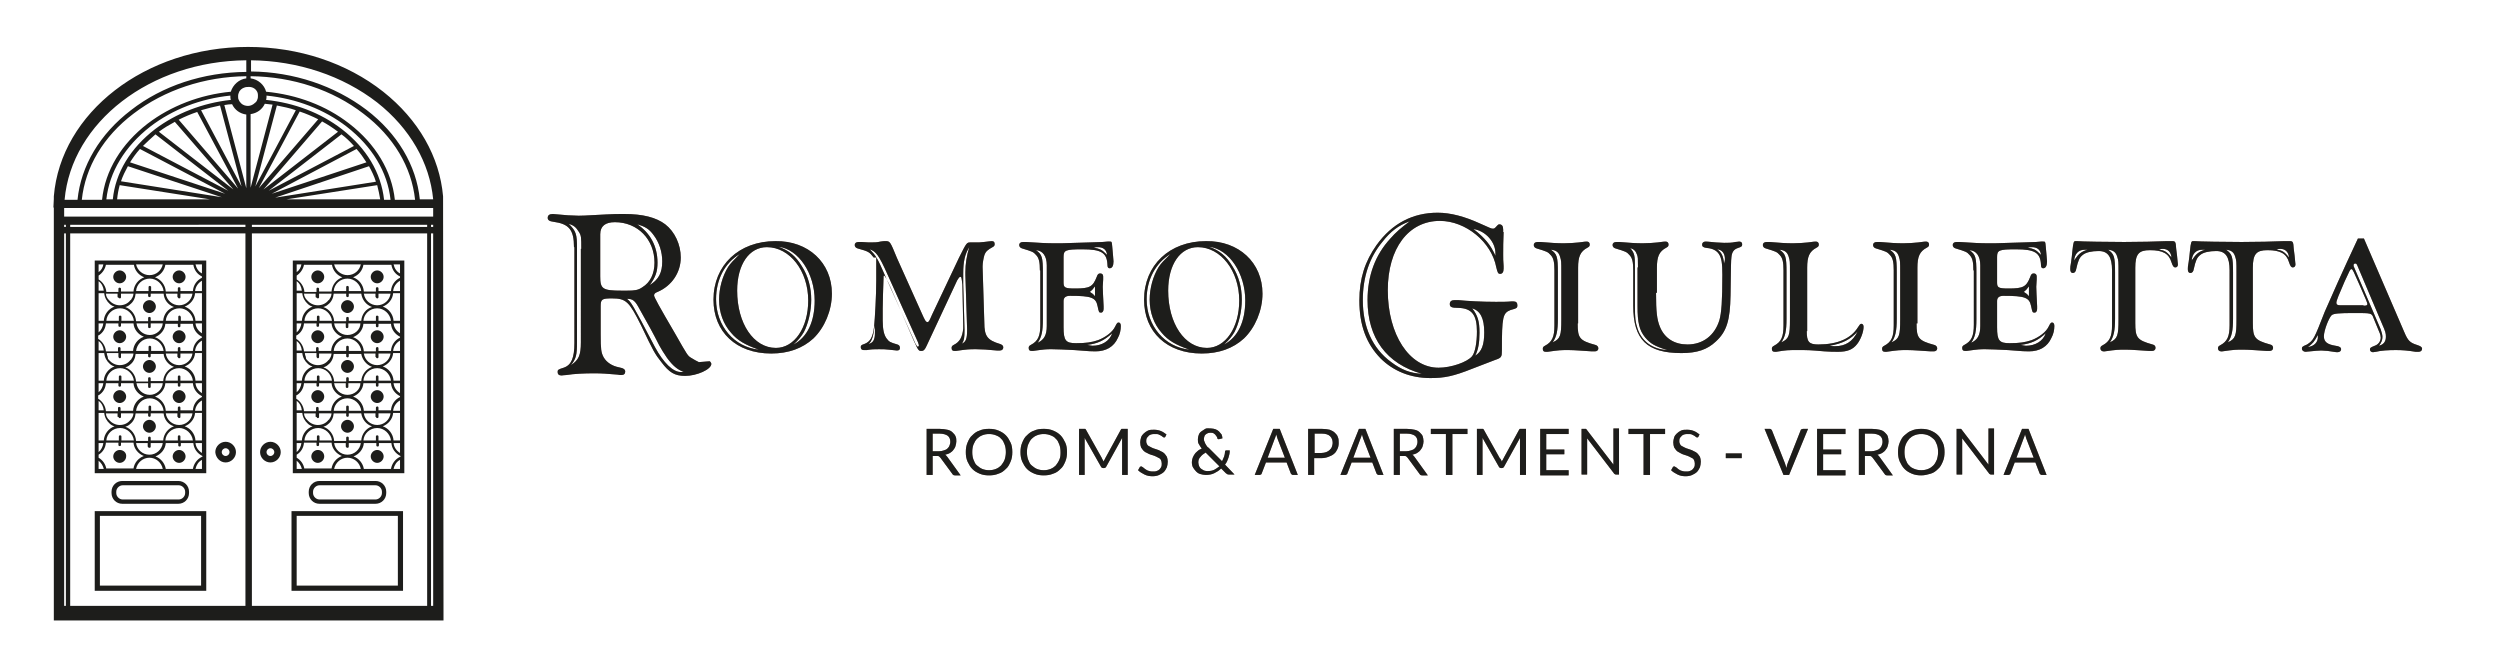 <svg xmlns="http://www.w3.org/2000/svg" xmlns:xlink="http://www.w3.org/1999/xlink" version="1.1" id="Livello_2" x="0px" y="0px" viewBox="0 0 580.6 155" style="enable-background:new 0 0 580.6 155;" xml:space="preserve"> <style type="text/css"> .st0{fill:#1D1D1B;} .st1{fill:#9C887F;} </style> <g id="Graphic_Elements"> <path class="st0" d="M52.4,107.4c1.3,0,2.4-1.1,2.4-2.4c0-1.3-1.1-2.4-2.4-2.4c-1.3,0-2.4,1.1-2.4,2.4 C50.1,106.3,51.1,107.4,52.4,107.4z M52.4,104.1c0.5,0,0.9,0.4,0.9,0.9c0,0.5-0.4,0.9-0.9,0.9c-0.5,0-0.9-0.4-0.9-0.9 C51.5,104.5,51.9,104.1,52.4,104.1z M27.8,65.8c0.8,0,1.5-0.7,1.5-1.5c0-0.8-0.7-1.5-1.5-1.5c-0.8,0-1.5,0.7-1.5,1.5 C26.3,65.1,27,65.8,27.8,65.8z M80.7,97.5c-0.8,0-1.5,0.7-1.5,1.5c0,0.8,0.7,1.5,1.5,1.5c0.8,0,1.5-0.7,1.5-1.5 C82.2,98.2,81.5,97.5,80.7,97.5z M87.6,90.6c-0.8,0-1.5,0.7-1.5,1.5c0,0.8,0.7,1.5,1.5,1.5c0.8,0,1.5-0.7,1.5-1.5 C89.1,91.3,88.4,90.6,87.6,90.6z M87.6,76.7c-0.8,0-1.5,0.7-1.5,1.5c0,0.8,0.7,1.5,1.5,1.5c0.8,0,1.5-0.7,1.5-1.5 C89.1,77.4,88.4,76.7,87.6,76.7z M73.8,104.5c-0.8,0-1.5,0.7-1.5,1.5c0,0.8,0.7,1.5,1.5,1.5c0.8,0,1.5-0.7,1.5-1.5 C75.3,105.2,74.7,104.5,73.8,104.5z M73.8,65.8c0.8,0,1.5-0.7,1.5-1.5c0-0.8-0.7-1.5-1.5-1.5c-0.8,0-1.5,0.7-1.5,1.5 C72.3,65.1,73,65.8,73.8,65.8z M73.8,79.7c0.8,0,1.5-0.7,1.5-1.5c0-0.8-0.7-1.5-1.5-1.5c-0.8,0-1.5,0.7-1.5,1.5 C72.3,79,73,79.7,73.8,79.7z M73.8,93.6c0.8,0,1.5-0.7,1.5-1.5c0-0.8-0.7-1.5-1.5-1.5c-0.8,0-1.5,0.7-1.5,1.5 C72.3,92.9,73,93.6,73.8,93.6z M87.6,104.5c-0.8,0-1.5,0.7-1.5,1.5c0,0.8,0.7,1.5,1.5,1.5c0.8,0,1.5-0.7,1.5-1.5 C89.1,105.2,88.4,104.5,87.6,104.5z M62.8,107.4c1.3,0,2.4-1.1,2.4-2.4c0-1.3-1.1-2.4-2.4-2.4c-1.3,0-2.4,1.1-2.4,2.4 C60.4,106.3,61.5,107.4,62.8,107.4z M62.8,104.1c0.5,0,0.9,0.4,0.9,0.9c0,0.5-0.4,0.9-0.9,0.9c-0.5,0-0.9-0.4-0.9-0.9 C61.9,104.5,62.3,104.1,62.8,104.1z M34.7,69.7c-0.8,0-1.5,0.7-1.5,1.5c0,0.8,0.7,1.5,1.5,1.5c0.8,0,1.5-0.7,1.5-1.5 C36.2,70.4,35.5,69.7,34.7,69.7z M93.6,118.7H67.7v18.5h25.9V118.7z M92.4,136H68.9v-16.2h23.5V136z M74.2,111.7 c-1.4,0-2.5,1.1-2.5,2.5v0.3c0,1.4,1.1,2.5,2.5,2.5h13c1.4,0,2.5-1.1,2.5-2.5v-0.3c0-1.4-1.1-2.5-2.5-2.5H74.2z M88.7,114.2v0.3 c0,0.8-0.7,1.5-1.5,1.5h-13c-0.8,0-1.5-0.7-1.5-1.5v-0.3c0-0.8,0.7-1.5,1.5-1.5h13C88,112.7,88.7,113.4,88.7,114.2z M87.6,62.8 c-0.8,0-1.5,0.7-1.5,1.5c0,0.8,0.7,1.5,1.5,1.5c0.8,0,1.5-0.7,1.5-1.5C89.1,63.5,88.4,62.8,87.6,62.8z M93.9,60.5H68v49.4h25.9 V60.5z M83.8,61.4c-0.3,1.4-1.5,2.5-3.1,2.5c-1.5,0-2.8-1.1-3.1-2.5H83.8z M87.4,69.2c0.1,0.1,0.1,0.1,0.2,0.1 c0.2,0,0.3-0.1,0.3-0.3l0-0.8h2.8c-0.2,1.5-1.5,2.7-3.1,2.7c-1.6,0-2.9-1.2-3.1-2.7h2.7l0,0.8C87.3,69,87.3,69.1,87.4,69.2z M87.8,73.4c-0.1-0.1-0.1-0.1-0.2-0.1h0c-0.2,0-0.3,0.1-0.3,0.3l0,0.9h-2.9c0.1-1.6,1.5-2.9,3.2-2.9c1.6,0,3,1.3,3.2,2.9h-2.9 l0-0.9C87.9,73.5,87.9,73.4,87.8,73.4z M86.4,71.3C85,71.7,84,73,83.9,74.5H81l0-0.6c0-0.2-0.1-0.3-0.3-0.3h0h0 c-0.2,0-0.3,0.1-0.3,0.3l0,0.7h-2.8c-0.1-1.5-1.1-2.8-2.5-3.3c0.4-0.1,0.8-0.3,1.1-0.6c0.8-0.6,1.2-1.5,1.3-2.5h2.9l0,0.5 c0,0.1,0,0.2,0.1,0.2c0.1,0.1,0.1,0.1,0.2,0.1c0.2,0,0.3-0.1,0.3-0.3l0-0.5h2.9C84.1,69.6,85,70.8,86.4,71.3z M87.4,83.1 c0.1,0.1,0.1,0.1,0.2,0.1c0.2,0,0.3-0.1,0.3-0.3l0-0.8h2.8c-0.2,1.5-1.5,2.7-3.1,2.7c-1.6,0-2.9-1.2-3.1-2.7h2.7l0,0.8 C87.3,82.9,87.3,83,87.4,83.1z M87.6,87.2L87.6,87.2c-0.2,0-0.3,0.1-0.3,0.3l0,0.9h-2.9c0.1-1.6,1.5-2.9,3.2-2.9 c1.6,0,3,1.3,3.2,2.9h-2.9l0-0.9C87.9,87.3,87.8,87.2,87.6,87.2z M86.4,85.2c-1.4,0.5-2.4,1.8-2.5,3.3H81l0-0.6 c0-0.2-0.1-0.3-0.3-0.3h0c-0.2,0-0.3,0.1-0.3,0.3l0,0.7h-2.8c-0.1-1.5-1.1-2.8-2.5-3.3c0.4-0.1,0.8-0.3,1.1-0.6 c0.8-0.6,1.2-1.5,1.3-2.5h2.9l0,0.5c0,0.1,0,0.2,0.1,0.2c0.1,0.1,0.1,0.1,0.2,0.1c0.2,0,0.3-0.1,0.3-0.3l0-0.5h2.9 C84.1,83.4,85,84.7,86.4,85.2z M87.4,97c0.1,0.1,0.1,0.1,0.2,0.1c0.2,0,0.3-0.1,0.3-0.3l0-0.8h2.8c-0.2,1.5-1.5,2.7-3.1,2.7 c-1.6,0-2.9-1.2-3.1-2.7h2.7l0,0.8C87.3,96.8,87.3,96.9,87.4,97z M87.6,101.1L87.6,101.1L87.6,101.1c-0.2,0-0.3,0.1-0.3,0.3l0,0.9 h-2.9c0.1-1.6,1.5-2.9,3.2-2.9c1.6,0,3,1.3,3.2,2.9h-2.9l0-0.9C87.9,101.2,87.8,101.1,87.6,101.1z M86.4,99 c-1.4,0.5-2.4,1.8-2.5,3.3H81l0-0.6c0-0.2-0.1-0.3-0.3-0.3h0h0c-0.2,0-0.3,0.1-0.3,0.3l0,0.7h-2.8c-0.1-1.5-1.1-2.8-2.5-3.3 c0.4-0.1,0.8-0.3,1.1-0.6c0.8-0.6,1.2-1.5,1.3-2.5h2.9l0,0.5c0,0.1,0,0.2,0.1,0.2c0.1,0.1,0.1,0.1,0.2,0.1c0.2,0,0.3-0.1,0.3-0.3 l0-0.5h2.9C84.1,97.3,85,98.6,86.4,99z M80.7,104c0.2,0,0.3-0.1,0.3-0.3l0-0.8h2.8c-0.2,1.5-1.5,2.7-3.1,2.7s-2.9-1.2-3.1-2.7h2.7 l0,0.8C80.4,103.9,80.5,104,80.7,104z M73.9,101.1L73.9,101.1c-0.2,0-0.3,0.1-0.3,0.3l0,0.9h-2.9c0.1-1.6,1.5-2.9,3.2-2.9 c1.6,0,3,1.3,3.2,2.9h-2.9l0-0.9C74.2,101.2,74.1,101.1,73.9,101.1z M73.6,97c0.1,0.1,0.1,0.1,0.2,0.1c0.2,0,0.3-0.1,0.3-0.3l0-0.8 H77c0,0.3-0.1,0.5-0.2,0.8c-0.1,0.2-0.2,0.3-0.3,0.5c0,0.1-0.1,0.2-0.2,0.2c-0.6,0.8-1.5,1.2-2.5,1.2c-1,0-1.9-0.5-2.5-1.2 c-0.1-0.1-0.1-0.2-0.2-0.2c-0.1-0.2-0.2-0.3-0.3-0.5c-0.1-0.2-0.2-0.5-0.2-0.8h2.7l0,0.8C73.5,96.8,73.6,96.9,73.6,97z M81,95.4 l0-0.9c0-0.2-0.1-0.3-0.3-0.3h0c-0.2,0-0.3,0.1-0.3,0.3l0,0.9h-2.9c0.1-1.6,1.5-2.9,3.2-2.9c1.6,0,3,1.3,3.2,2.9H81z M80.7,91.7 c-1.6,0-2.9-1.2-3.1-2.7h2.7l0,0.8c0,0.2,0.1,0.3,0.3,0.3c0.2,0,0.3-0.1,0.3-0.3l0-0.8h2.8C83.7,90.5,82.3,91.7,80.7,91.7z M73.9,87.2L73.9,87.2c-0.2,0-0.3,0.1-0.3,0.3l0,0.9h-2.9c0.1-1.6,1.5-2.9,3.2-2.9s3,1.3,3.2,2.9h-2.9l0-0.9 C74.2,87.3,74.1,87.2,73.9,87.2z M73.8,83.2c0.2,0,0.3-0.1,0.3-0.3l0-0.8H77c0,0.3-0.1,0.5-0.2,0.8c-0.1,0.2-0.2,0.3-0.3,0.5 c0,0.1-0.1,0.2-0.2,0.2c-0.6,0.8-1.5,1.2-2.5,1.2c-1,0-1.9-0.5-2.5-1.2c-0.1-0.1-0.1-0.2-0.2-0.2C71.1,83.2,71,83,71,82.8 c-0.1-0.2-0.2-0.5-0.2-0.8h2.7l0,0.8C73.5,83,73.7,83.2,73.8,83.2z M81,81.5l0-0.9c0-0.1,0-0.2-0.1-0.2c-0.1-0.1-0.1-0.1-0.2-0.1 l0,0l0,0c-0.2,0-0.3,0.1-0.3,0.3l0,0.9h-2.9c0.1-1.6,1.5-2.9,3.2-2.9c1.6,0,3,1.3,3.2,2.9H81z M80.7,77.8c-1.6,0-2.9-1.2-3.1-2.7 h2.7l0,0.8c0,0.2,0.1,0.3,0.3,0.3c0.2,0,0.3-0.1,0.3-0.3l0-0.8h2.8C83.7,76.6,82.3,77.8,80.7,77.8z M73.9,73.3L73.9,73.3 c-0.2,0-0.3,0.1-0.3,0.3l0,0.9h-2.9c0.1-1.6,1.5-2.9,3.2-2.9c1.6,0,3,1.3,3.2,2.9h-2.9l0-0.9C74.2,73.4,74.1,73.3,73.9,73.3z M73.8,69.3c0.2,0,0.3-0.1,0.3-0.3l0-0.8H77c0,0.3-0.1,0.5-0.2,0.8c-0.1,0.2-0.2,0.3-0.3,0.5c0,0.1-0.1,0.2-0.2,0.2 c-0.6,0.8-1.5,1.2-2.5,1.2c-1,0-1.9-0.5-2.5-1.2c-0.1-0.1-0.1-0.2-0.2-0.2c-0.1-0.2-0.2-0.3-0.3-0.5c-0.1-0.2-0.2-0.5-0.2-0.8h2.7 l0,0.8C73.5,69.1,73.7,69.3,73.8,69.3z M81,67.6l0-0.9c0-0.1,0-0.2-0.1-0.2c-0.1-0.1-0.1-0.1-0.2-0.1h0c-0.2,0-0.3,0.1-0.3,0.3 l0,0.9h-2.9c0.1-1.6,1.5-2.9,3.2-2.9c1.6,0,3,1.3,3.2,2.9H81z M68.9,61.4h1.1c-0.1,0.7-0.5,1.4-1.1,1.8V61.4z M68.9,64 c0.9-0.6,1.5-1.5,1.7-2.5h6.5c0.2,1.3,1.1,2.4,2.4,2.9c-1.4,0.5-2.4,1.8-2.5,3.3h-2.9l0-0.6c0-0.1,0-0.2-0.1-0.2 c-0.1-0.1-0.1-0.1-0.2-0.1h0c-0.2,0-0.3,0.1-0.3,0.3l0,0.7h-2.8c-0.1-1.2-0.8-2.3-1.8-2.9V64z M68.9,65.3c0.7,0.5,1.1,1.3,1.2,2.2 h-1.2V65.3z M68.9,68.1h1.3c0.1,1,0.6,1.9,1.3,2.5c0.3,0.3,0.7,0.5,1.1,0.6c-1.4,0.5-2.4,1.8-2.5,3.3h-1.2V68.1z M68.9,75.1h1.1 c-0.1,0.8-0.5,1.6-1.1,2.1V75.1z M68.9,77.9c1-0.6,1.6-1.6,1.7-2.8h2.9l0,0.5c0,0.2,0.1,0.3,0.3,0.3c0.2,0,0.3-0.1,0.3-0.3l0-0.5 h2.9c0.1,1.4,1.1,2.6,2.4,3.1c-1.4,0.5-2.4,1.8-2.5,3.3h-2.9l0-0.6c0-0.1,0-0.2-0.1-0.2c-0.1-0.1-0.1-0.1-0.2-0.1h0 c-0.2,0-0.3,0.1-0.3,0.3l0,0.7h-2.8c-0.1-1.2-0.8-2.3-1.8-2.9V77.9z M68.9,79.2c0.7,0.5,1.1,1.3,1.2,2.2h-1.2V79.2z M68.9,82h1.3 c0.1,1,0.6,1.9,1.3,2.5c0.3,0.3,0.7,0.5,1.1,0.6c-1.4,0.5-2.4,1.8-2.5,3.3h-1.2V82z M68.9,89h1.1c-0.1,0.8-0.5,1.6-1.1,2.1V89z M68.9,91.8c1-0.6,1.6-1.6,1.7-2.8h2.9l0,0.5c0,0.2,0.1,0.3,0.3,0.3c0.2,0,0.3-0.1,0.3-0.3l0-0.5h2.9c0.1,1.4,1.1,2.6,2.4,3.1 c-1.4,0.5-2.4,1.8-2.5,3.3h-2.9l0-0.6c0-0.1,0-0.2-0.1-0.2c-0.1-0.1-0.1-0.1-0.2-0.1l0,0l0,0c-0.2,0-0.3,0.1-0.3,0.3l0,0.7h-2.8 c-0.1-1.2-0.8-2.3-1.8-2.9V91.8z M68.9,93.1c0.7,0.5,1.1,1.3,1.2,2.2h-1.2V93.1z M68.9,95.9h1.3c0.1,1,0.6,1.9,1.3,2.5 c0.3,0.3,0.7,0.5,1.1,0.6c-1.4,0.5-2.4,1.8-2.5,3.3h-1.2V95.9z M68.9,102.9h1.1c-0.1,0.8-0.5,1.6-1.1,2.1V102.9z M68.9,108.9V107 c0.6,0.5,1,1.1,1.2,1.9H68.9z M70.7,108.9c-0.2-1.1-0.8-2-1.8-2.6v-0.7c1-0.6,1.6-1.6,1.7-2.8h2.9l0,0.5c0,0.2,0.1,0.3,0.3,0.3 c0.2,0,0.3-0.1,0.3-0.3l0-0.5h2.9c0.1,1.4,1.1,2.6,2.4,3.1c-1.3,0.5-2.2,1.6-2.4,2.9H70.7z M77.6,108.9c0.3-1.5,1.6-2.6,3.1-2.6 c1.5,0,2.8,1.1,3.1,2.6H77.6z M92.9,108.9h-1.5c0.2-0.9,0.7-1.7,1.5-2.1V108.9z M92.9,106.1c-1.1,0.5-1.9,1.6-2.1,2.8h-6.3 c-0.2-1.3-1.2-2.5-2.4-2.9c1.3-0.5,2.3-1.7,2.4-3.1h2.9l0,0.5c0,0.2,0.1,0.3,0.3,0.3c0.2,0,0.3-0.1,0.3-0.3l0-0.5h2.9 c0.1,1.3,0.9,2.4,2.1,3V106.1z M92.9,105.2c-0.8-0.5-1.4-1.3-1.5-2.3h1.5V105.2z M92.9,102.3h-1.5c-0.1-1.5-1.1-2.8-2.5-3.3 c1.3-0.5,2.3-1.7,2.4-3.1h1.6V102.3z M92.9,95.4h-1.6c0.1-1,0.7-1.9,1.6-2.4V95.4z M92.9,92.2c-1.2,0.6-2,1.7-2.1,3.1h-2.9l0-0.6 c0-0.2-0.1-0.3-0.3-0.3l0,0l0,0c-0.1,0-0.3,0.1-0.3,0.3l0,0.7h-2.8c-0.1-1.5-1.1-2.8-2.5-3.3c1.3-0.5,2.3-1.7,2.4-3.1h2.9l0,0.5 c0,0.2,0.1,0.3,0.3,0.3c0.2,0,0.3-0.1,0.3-0.3l0-0.5h2.9c0.1,1.3,0.9,2.4,2.1,3V92.2z M92.9,91.3c-0.8-0.5-1.4-1.3-1.5-2.3h1.5 V91.3z M92.9,88.4h-1.5c-0.1-1.5-1.1-2.8-2.5-3.3c1.3-0.5,2.3-1.7,2.4-3.1h1.6V88.4z M92.9,81.5h-1.6c0.1-1,0.7-1.9,1.6-2.4V81.5z M92.9,78.4c-1.2,0.6-2,1.7-2.1,3.1h-2.9l0-0.6c0-0.2-0.1-0.3-0.3-0.3h0c-0.1,0-0.3,0.1-0.3,0.3l0,0.7h-2.8 c-0.1-1.5-1.1-2.8-2.5-3.3c1.3-0.5,2.3-1.7,2.4-3.1h2.9l0,0.5c0,0.2,0.1,0.3,0.3,0.3c0.2,0,0.3-0.1,0.3-0.3l0-0.5h2.9 c0.1,1.3,0.9,2.4,2.1,3V78.4z M92.9,77.4c-0.8-0.5-1.4-1.3-1.5-2.3h1.5V77.4z M92.9,74.5h-1.5c-0.1-1.5-1.1-2.8-2.5-3.3 c1.3-0.5,2.3-1.7,2.4-3.1h1.6V74.5z M92.9,67.6h-1.6c0.1-1,0.7-1.9,1.6-2.4V67.6z M92.9,64.5c-1.2,0.6-2,1.7-2.1,3.1h-2.9l0-0.6 c0-0.2-0.1-0.3-0.3-0.3h0c-0.2,0-0.3,0.1-0.3,0.3l0,0.7h-2.8c-0.1-1.5-1.1-2.8-2.5-3.3c1.3-0.5,2.2-1.6,2.4-2.9h6.5 c0.2,1.2,0.9,2.2,2,2.7V64.5z M92.9,63.5c-0.8-0.4-1.3-1.2-1.5-2.1h1.5V63.5z M102.9,45.6c-0.8-9.2-5.7-17.8-13.9-24.3 c-8.5-6.7-19.6-10.4-31.4-10.4c-23.9,0-43.5,15.3-45.1,34.7h0v0.6c0,0.7-0.1,1.4-0.1,2h0.1v95.9H103L102.9,45.6L102.9,45.6z M58.2,14c11,0.1,21.4,3.6,29.4,9.8c7.6,6,12.2,14,13,22.5h-3.1c-0.8-7.9-5.2-15.3-12.4-20.8c-7.4-5.6-16.9-8.8-26.8-8.9V14z M58.2,17.7c9.8,0.1,19.1,3.2,26.2,8.7c7,5.3,11.2,12.4,12,20h-4.7c-0.7-6.7-4.5-13-10.6-17.7C75.7,24.5,69,22,61.8,21.3 c-0.4-1.6-1.9-2.9-3.6-3.1V17.7z M64.3,24.5c1.5,0.3,3,0.6,4.4,1.1l-9.4,17.7L64.3,24.5z M58.2,43.6V26.5c1.5-0.2,2.7-1.1,3.3-2.4 c0.6,0.1,1.2,0.1,1.8,0.2L58.2,43.6z M69.6,25.9c1.5,0.5,2.9,1.1,4.3,1.8l-13.8,16L69.6,25.9z M74.8,28.2c1.3,0.7,2.5,1.5,3.7,2.4 L61.2,44L74.8,28.2z M79.3,31.2c1.1,0.8,2,1.7,2.9,2.7L62.4,44.3L79.3,31.2z M82.8,34.6c0.9,1,1.6,2,2.3,3.1L63.1,45L82.8,34.6z M85.7,38.6c0.6,1.1,1.2,2.3,1.6,3.6l-23.4,3.7L85.7,38.6z M87.6,43c0.3,1.1,0.5,2.2,0.7,3.3H66.5L87.6,43z M79.4,30 c-4.9-3.8-11-6.1-17.6-6.8c0.1-0.3,0.1-0.6,0.1-0.9c0,0,0-0.1,0-0.1c6.9,0.7,13.4,3.2,18.6,7.2C86.4,34,90,39.9,90.7,46.4h-1.5 C88.5,40.1,85.1,34.4,79.4,30z M59.6,21.1c0.2,0.3,0.3,0.6,0.3,1c0,0.1,0,0.2,0,0.2c0,0.2,0,0.5-0.1,0.7c-0.1,0.4-0.3,0.7-0.6,0.9 c-0.4,0.4-1,0.7-1.6,0.7c-0.6,0-1.2-0.2-1.6-0.6c-0.3-0.3-0.5-0.6-0.6-0.9c-0.1-0.2-0.1-0.5-0.1-0.7c0-0.1,0-0.2,0-0.2 c0-0.4,0.2-0.7,0.3-1c0.4-0.6,1.1-1,1.9-1C58.5,20.1,59.2,20.5,59.6,21.1z M34.9,29.4c5.2-4,11.7-6.5,18.6-7.2c0,0,0,0.1,0,0.1 c0,0.3,0,0.6,0.1,0.9C47.1,23.9,40.9,26.3,36,30c-5.7,4.4-9.2,10.1-9.8,16.3h-1.5C25.4,39.9,29,34,34.9,29.4z M23.7,46.4H19 c0.8-7.6,5-14.7,12-20c7.2-5.5,16.5-8.6,26.2-8.7v0.5c-1.7,0.2-3.1,1.5-3.6,3.1c-7.2,0.7-13.9,3.3-19.3,7.4 C28.2,33.4,24.4,39.6,23.7,46.4z M27.8,43l21,3.3H27.2C27.3,45.2,27.5,44.1,27.8,43z M28.1,42.1c0.4-1.2,1-2.4,1.6-3.5l21.8,7.2 L28.1,42.1z M30.2,37.7c0.7-1.1,1.4-2.1,2.3-3.1L52.3,45L30.2,37.7z M33.2,33.9c0.9-0.9,1.9-1.8,2.9-2.7L53,44.3L33.2,33.9z M36.9,30.6c1.2-0.9,2.4-1.6,3.7-2.3L54.2,44L36.9,30.6z M41.5,27.8c1.4-0.7,2.8-1.3,4.3-1.8l9.5,17.8L41.5,27.8z M46.7,25.6 c1.4-0.4,2.9-0.8,4.4-1.1l5,18.8L46.7,25.6z M52.1,24.4c0.6-0.1,1.2-0.2,1.8-0.2c0.6,1.3,1.8,2.2,3.3,2.4v17.1L52.1,24.4z M57.2,14 v2.7c-10,0.1-19.5,3.2-26.8,8.9C23.2,31.1,18.8,38.5,18,46.4h-3C16.6,28.4,34.9,14.2,57.2,14z M15.3,140.7h-0.4V54.2h0.4V140.7z M15.3,52.7h-0.4v-0.5h0.4V52.7z M57,140.7H16.3V54.2H57V140.7z M57,52.7H16.3v-0.5H57V52.7z M99.2,140.7H58.5V54.2h40.7V140.7z M99.2,52.7H58.5v-0.5h40.7V52.7z M100.6,140.7h-0.5V54.2h0.5V140.7z M100.6,52.7h-0.5v-0.5h0.5V52.7z M100.6,50.3H14.9v-2h85.7 V50.3z M27.8,93.6c0.8,0,1.5-0.7,1.5-1.5c0-0.8-0.7-1.5-1.5-1.5c-0.8,0-1.5,0.7-1.5,1.5C26.3,92.9,27,93.6,27.8,93.6z M41.6,90.6 c-0.8,0-1.5,0.7-1.5,1.5c0,0.8,0.7,1.5,1.5,1.5c0.8,0,1.5-0.7,1.5-1.5C43.1,91.3,42.4,90.6,41.6,90.6z M41.6,104.5 c-0.8,0-1.5,0.7-1.5,1.5c0,0.8,0.7,1.5,1.5,1.5c0.8,0,1.5-0.7,1.5-1.5C43.1,105.2,42.4,104.5,41.6,104.5z M27.8,104.5 c-0.8,0-1.5,0.7-1.5,1.5c0,0.8,0.7,1.5,1.5,1.5c0.8,0,1.5-0.7,1.5-1.5C29.4,105.2,28.7,104.5,27.8,104.5z M27.8,79.7 c0.8,0,1.5-0.7,1.5-1.5c0-0.8-0.7-1.5-1.5-1.5c-0.8,0-1.5,0.7-1.5,1.5C26.3,79,27,79.7,27.8,79.7z M34.7,83.6 c-0.8,0-1.5,0.7-1.5,1.5c0,0.8,0.7,1.5,1.5,1.5c0.8,0,1.5-0.7,1.5-1.5C36.2,84.3,35.5,83.6,34.7,83.6z M34.7,97.5 c-0.8,0-1.5,0.7-1.5,1.5c0,0.8,0.7,1.5,1.5,1.5c0.8,0,1.5-0.7,1.5-1.5C36.2,98.2,35.5,97.5,34.7,97.5z M28.4,111.7 c-1.4,0-2.5,1.1-2.5,2.5v0.3c0,1.4,1.1,2.5,2.5,2.5h13c1.4,0,2.5-1.1,2.5-2.5v-0.3c0-1.4-1.1-2.5-2.5-2.5H28.4z M43,114.2v0.3 c0,0.8-0.7,1.5-1.5,1.5h-13c-0.8,0-1.5-0.7-1.5-1.5v-0.3c0-0.8,0.7-1.5,1.5-1.5h13C42.3,112.7,43,113.4,43,114.2z M47.9,118.7H22 v18.5h25.9V118.7z M46.7,136H23.2v-16.2h23.5V136z M80.7,69.7c-0.8,0-1.5,0.7-1.5,1.5c0,0.8,0.7,1.5,1.5,1.5c0.8,0,1.5-0.7,1.5-1.5 C82.2,70.4,81.5,69.7,80.7,69.7z M80.7,83.6c-0.8,0-1.5,0.7-1.5,1.5c0,0.8,0.7,1.5,1.5,1.5c0.8,0,1.5-0.7,1.5-1.5 C82.2,84.3,81.5,83.6,80.7,83.6z M47.9,60.5H22v49.4h25.9V60.5z M37.8,61.4c-0.3,1.4-1.5,2.5-3.1,2.5c-1.5,0-2.8-1.1-3.1-2.5H37.8z M41.4,69.2c0.1,0.1,0.1,0.1,0.2,0.1c0.2,0,0.3-0.1,0.3-0.3l0-0.8h2.8c-0.2,1.5-1.5,2.7-3.1,2.7c-1.6,0-2.9-1.2-3.1-2.7h2.7l0,0.8 C41.3,69,41.3,69.1,41.4,69.2z M41.9,73.4c-0.1-0.1-0.1-0.1-0.2-0.1h0c-0.2,0-0.3,0.1-0.3,0.3l0,0.9h-2.9c0.1-1.6,1.5-2.9,3.2-2.9 c1.6,0,3,1.3,3.2,2.9h-2.9l0-0.9C41.9,73.5,41.9,73.4,41.9,73.4z M40.4,71.3C39,71.7,38,73,37.9,74.5H35l0-0.6 c0-0.2-0.1-0.3-0.3-0.3h0h0c-0.2,0-0.3,0.1-0.3,0.3l0,0.7h-2.8c-0.1-1.5-1.1-2.8-2.5-3.3c0.4-0.1,0.8-0.3,1.1-0.6 c0.8-0.6,1.2-1.5,1.3-2.5h2.9l0,0.5c0,0.1,0,0.2,0.1,0.2c0.1,0.1,0.1,0.1,0.2,0.1c0.2,0,0.3-0.1,0.3-0.3l0-0.5H38 C38.1,69.6,39,70.8,40.4,71.3z M41.4,83.1c0.1,0.1,0.1,0.1,0.2,0.1c0.2,0,0.3-0.1,0.3-0.3l0-0.8h2.8c-0.2,1.5-1.5,2.7-3.1,2.7 c-1.6,0-2.9-1.2-3.1-2.7h2.7l0,0.8C41.3,82.9,41.3,83,41.4,83.1z M41.6,87.2L41.6,87.2c-0.2,0-0.3,0.1-0.3,0.3l0,0.9h-2.9 c0.1-1.6,1.5-2.9,3.2-2.9c1.6,0,3,1.3,3.2,2.9h-2.9l0-0.9C41.9,87.3,41.8,87.2,41.6,87.2z M40.4,85.2c-1.4,0.5-2.4,1.8-2.5,3.3H35 l0-0.6c0-0.2-0.1-0.3-0.3-0.3h0c-0.2,0-0.3,0.1-0.3,0.3l0,0.7h-2.8c-0.1-1.5-1.1-2.8-2.5-3.3c0.4-0.1,0.8-0.3,1.1-0.6 c0.8-0.6,1.2-1.5,1.3-2.5h2.9l0,0.5c0,0.1,0,0.2,0.1,0.2c0.1,0.1,0.1,0.1,0.2,0.1c0.2,0,0.3-0.1,0.3-0.3l0-0.5H38 C38.1,83.4,39,84.7,40.4,85.2z M41.4,97c0.1,0.1,0.1,0.1,0.2,0.1c0.2,0,0.3-0.1,0.3-0.3l0-0.8h2.8c-0.2,1.5-1.5,2.7-3.1,2.7 c-1.6,0-2.9-1.2-3.1-2.7h2.7l0,0.8C41.3,96.8,41.3,96.9,41.4,97z M41.6,101.1L41.6,101.1L41.6,101.1c-0.2,0-0.3,0.1-0.3,0.3l0,0.9 h-2.9c0.1-1.6,1.5-2.9,3.2-2.9c1.6,0,3,1.3,3.2,2.9h-2.9l0-0.9C41.9,101.2,41.8,101.1,41.6,101.1z M40.4,99 c-1.4,0.5-2.4,1.8-2.5,3.3H35l0-0.6c0-0.2-0.1-0.3-0.3-0.3h0h0c-0.2,0-0.3,0.1-0.3,0.3l0,0.7h-2.8c-0.1-1.5-1.1-2.8-2.5-3.3 c0.4-0.1,0.8-0.3,1.1-0.6c0.8-0.6,1.2-1.5,1.3-2.5h2.9l0,0.5c0,0.1,0,0.2,0.1,0.2c0.1,0.1,0.1,0.1,0.2,0.1c0.2,0,0.3-0.1,0.3-0.3 l0-0.5H38C38.1,97.3,39,98.6,40.4,99z M34.7,104c0.2,0,0.3-0.1,0.3-0.3l0-0.8h2.8c-0.2,1.5-1.5,2.7-3.1,2.7c-1.6,0-2.9-1.2-3.1-2.7 h2.7l0,0.8C34.4,103.9,34.5,104,34.7,104z M27.9,101.1L27.9,101.1c-0.2,0-0.3,0.1-0.3,0.3l0,0.9h-2.9c0.1-1.6,1.5-2.9,3.2-2.9 c1.6,0,3,1.3,3.2,2.9h-2.9l0-0.9C28.2,101.2,28.1,101.1,27.9,101.1z M27.6,97c0.1,0.1,0.1,0.1,0.2,0.1c0.2,0,0.3-0.1,0.3-0.3l0-0.8 H31c0,0.3-0.1,0.5-0.2,0.8c-0.1,0.2-0.2,0.3-0.3,0.5c0,0.1-0.1,0.2-0.2,0.2c-0.6,0.8-1.5,1.2-2.5,1.2c-1,0-1.9-0.5-2.5-1.2 c-0.1-0.1-0.1-0.2-0.2-0.2c-0.1-0.2-0.2-0.3-0.3-0.5c-0.1-0.2-0.2-0.5-0.2-0.8h2.7l0,0.8C27.5,96.8,27.6,96.9,27.6,97z M35.1,95.4 l0-0.9c0-0.2-0.1-0.3-0.3-0.3h0c-0.2,0-0.3,0.1-0.3,0.3l0,0.9h-2.9c0.2-1.6,1.5-2.9,3.2-2.9c1.6,0,3,1.3,3.2,2.9H35.1z M34.8,91.7 c-1.6,0-2.9-1.2-3.1-2.7h2.7l0,0.8c0,0.2,0.1,0.3,0.3,0.3c0.2,0,0.3-0.1,0.3-0.3l0-0.8h2.8C37.7,90.5,36.3,91.7,34.8,91.7z M27.9,87.2L27.9,87.2c-0.2,0-0.3,0.1-0.3,0.3l0,0.9h-2.9c0.1-1.6,1.5-2.9,3.2-2.9c1.6,0,3,1.3,3.2,2.9h-2.9l0-0.9 C28.2,87.3,28.1,87.2,27.9,87.2z M27.8,83.2c0.2,0,0.3-0.1,0.3-0.3l0-0.8H31c0,0.3-0.1,0.5-0.2,0.8c-0.1,0.2-0.2,0.3-0.3,0.5 c0,0.1-0.1,0.2-0.2,0.2c-0.6,0.8-1.5,1.2-2.5,1.2c-1,0-1.9-0.5-2.5-1.2c-0.1-0.1-0.1-0.2-0.2-0.2C25.1,83.2,25,83,25,82.8 c-0.1-0.2-0.2-0.5-0.2-0.8h2.7l0,0.8C27.5,83,27.7,83.2,27.8,83.2z M35.1,81.5l0-0.9c0-0.1,0-0.2-0.1-0.2c-0.1-0.1-0.1-0.1-0.2-0.1 l0,0l0,0c-0.2,0-0.3,0.1-0.3,0.3l0,0.9h-2.9c0.2-1.6,1.5-2.9,3.2-2.9c1.6,0,3,1.3,3.2,2.9H35.1z M34.8,77.8c-1.6,0-2.9-1.2-3.1-2.7 h2.7l0,0.8c0,0.2,0.1,0.3,0.3,0.3c0.2,0,0.3-0.1,0.3-0.3l0-0.8h2.8C37.7,76.6,36.3,77.8,34.8,77.8z M27.9,73.3L27.9,73.3 c-0.2,0-0.3,0.1-0.3,0.3l0,0.9h-2.9c0.1-1.6,1.5-2.9,3.2-2.9c1.6,0,3,1.3,3.2,2.9h-2.9l0-0.9C28.2,73.4,28.1,73.3,27.9,73.3z M27.8,69.3c0.2,0,0.3-0.1,0.3-0.3l0-0.8H31c0,0.3-0.1,0.5-0.2,0.8c-0.1,0.2-0.2,0.3-0.3,0.5c0,0.1-0.1,0.2-0.2,0.2 c-0.6,0.8-1.5,1.2-2.5,1.2c-1,0-1.9-0.5-2.5-1.2c-0.1-0.1-0.1-0.2-0.2-0.2c-0.1-0.2-0.2-0.3-0.3-0.5c-0.1-0.2-0.2-0.5-0.2-0.8h2.7 l0,0.8C27.5,69.1,27.7,69.3,27.8,69.3z M35.1,67.6l0-0.9c0-0.1,0-0.2-0.1-0.2c-0.1-0.1-0.1-0.1-0.2-0.1h0c-0.2,0-0.3,0.1-0.3,0.3 l0,0.9h-2.9c0.1-1.6,1.5-2.9,3.2-2.9c1.6,0,3,1.3,3.2,2.9H35.1z M22.9,61.4h1.1c-0.1,0.7-0.5,1.4-1.1,1.8V61.4z M22.9,64 c0.9-0.6,1.5-1.5,1.7-2.5h6.5c0.2,1.3,1.1,2.4,2.4,2.9c-1.4,0.5-2.4,1.8-2.5,3.3h-2.9l0-0.6c0-0.1,0-0.2-0.1-0.2 c-0.1-0.1-0.1-0.1-0.2-0.1h0c-0.2,0-0.3,0.1-0.3,0.3l0,0.7h-2.8c-0.1-1.2-0.8-2.3-1.8-2.9V64z M22.9,65.3c0.7,0.5,1.1,1.3,1.2,2.2 h-1.2V65.3z M22.9,68.1h1.3c0.1,1,0.6,1.9,1.3,2.5c0.3,0.3,0.7,0.5,1.1,0.6c-1.4,0.5-2.4,1.8-2.5,3.3h-1.2V68.1z M22.9,75.1h1.1 c-0.1,0.8-0.5,1.6-1.1,2.1V75.1z M22.9,77.9c1-0.6,1.6-1.6,1.7-2.8h2.9l0,0.5c0,0.2,0.1,0.3,0.3,0.3c0.2,0,0.3-0.1,0.3-0.3l0-0.5 h2.9c0.1,1.4,1.1,2.6,2.4,3.1c-1.4,0.5-2.4,1.8-2.5,3.3h-2.9l0-0.6c0-0.1,0-0.2-0.1-0.2c-0.1-0.1-0.1-0.1-0.2-0.1h0 c-0.2,0-0.3,0.1-0.3,0.3l0,0.7h-2.8c-0.1-1.2-0.8-2.3-1.8-2.9V77.9z M22.9,79.2c0.7,0.5,1.1,1.3,1.2,2.2h-1.2V79.2z M22.9,82h1.3 c0.1,1,0.6,1.9,1.3,2.5c0.3,0.3,0.7,0.5,1.1,0.6c-1.4,0.5-2.4,1.8-2.5,3.3h-1.2V82z M22.9,89h1.1c-0.1,0.8-0.5,1.6-1.1,2.1V89z M22.9,91.8c1-0.6,1.6-1.6,1.7-2.8h2.9l0,0.5c0,0.2,0.1,0.3,0.3,0.3c0.2,0,0.3-0.1,0.3-0.3l0-0.5h2.9c0.1,1.4,1.1,2.6,2.4,3.1 c-1.4,0.5-2.4,1.8-2.5,3.3h-2.9l0-0.6c0-0.1,0-0.2-0.1-0.2c-0.1-0.1-0.1-0.1-0.2-0.1l0,0l0,0c-0.2,0-0.3,0.1-0.3,0.3l0,0.7h-2.8 c-0.1-1.2-0.8-2.3-1.8-2.9V91.8z M22.9,93.1c0.7,0.5,1.1,1.3,1.2,2.2h-1.2V93.1z M22.9,95.9h1.3c0.1,1,0.6,1.9,1.3,2.5 c0.3,0.3,0.7,0.5,1.1,0.6c-1.4,0.5-2.4,1.8-2.5,3.3h-1.2V95.9z M22.9,102.9h1.1c-0.1,0.8-0.5,1.6-1.1,2.1V102.9z M22.9,108.9V107 c0.6,0.5,1,1.1,1.2,1.9H22.9z M24.7,108.9c-0.2-1.1-0.8-2-1.8-2.6v-0.7c1-0.6,1.6-1.6,1.7-2.8h2.9l0,0.5c0,0.2,0.1,0.3,0.3,0.3 c0.2,0,0.3-0.1,0.3-0.3l0-0.5h2.9c0.1,1.4,1.1,2.6,2.4,3.1c-1.3,0.5-2.2,1.6-2.4,2.9H24.7z M31.6,108.9c0.3-1.5,1.6-2.6,3.1-2.6 c1.5,0,2.8,1.1,3.1,2.6H31.6z M46.9,108.9h-1.5c0.2-0.9,0.7-1.7,1.5-2.1V108.9z M46.9,106.1c-1.1,0.5-1.9,1.6-2.1,2.8h-6.3 c-0.2-1.3-1.2-2.5-2.4-2.9c1.3-0.5,2.3-1.7,2.4-3.1h2.9l0,0.5c0,0.2,0.1,0.3,0.3,0.3c0.2,0,0.3-0.1,0.3-0.3l0-0.5h2.9 c0.1,1.3,0.9,2.4,2.1,3V106.1z M46.9,105.2c-0.8-0.5-1.4-1.3-1.5-2.3h1.5V105.2z M46.9,102.3h-1.5c-0.1-1.5-1.1-2.8-2.5-3.3 c1.3-0.5,2.3-1.7,2.4-3.1h1.6V102.3z M46.9,95.4h-1.6c0.1-1,0.7-1.9,1.6-2.4V95.4z M46.9,92.2c-1.2,0.6-2,1.7-2.1,3.1h-2.9l0-0.6 c0-0.2-0.1-0.3-0.3-0.3l0,0l0,0c-0.1,0-0.3,0.1-0.3,0.3l0,0.7h-2.8c-0.1-1.5-1.1-2.8-2.5-3.3c1.3-0.5,2.3-1.7,2.4-3.1h2.9l0,0.5 c0,0.2,0.1,0.3,0.3,0.3c0.2,0,0.3-0.1,0.3-0.3l0-0.5h2.9c0.1,1.3,0.9,2.4,2.1,3V92.2z M46.9,91.3c-0.8-0.5-1.4-1.3-1.5-2.3h1.5 V91.3z M46.9,88.4h-1.5c-0.1-1.5-1.1-2.8-2.5-3.3c1.3-0.5,2.3-1.7,2.4-3.1h1.6V88.4z M46.9,81.5h-1.6c0.1-1,0.7-1.9,1.6-2.4V81.5z M46.9,78.4c-1.2,0.6-2,1.7-2.1,3.1h-2.9l0-0.6c0-0.2-0.1-0.3-0.3-0.3h0c-0.1,0-0.3,0.1-0.3,0.3l0,0.7h-2.8 c-0.1-1.5-1.1-2.8-2.5-3.3c1.3-0.5,2.3-1.7,2.4-3.1h2.9l0,0.5c0,0.2,0.1,0.3,0.3,0.3c0.2,0,0.3-0.1,0.3-0.3l0-0.5h2.9 c0.1,1.3,0.9,2.4,2.1,3V78.4z M46.9,77.4c-0.8-0.5-1.4-1.3-1.5-2.3h1.5V77.4z M46.9,74.5h-1.5c-0.1-1.5-1.1-2.8-2.5-3.3 c1.3-0.5,2.3-1.7,2.4-3.1h1.6V74.5z M46.9,67.6h-1.6c0.1-1,0.7-1.9,1.6-2.4V67.6z M46.9,64.5c-1.2,0.6-2,1.7-2.1,3.1h-2.9l0-0.6 c0-0.2-0.1-0.3-0.3-0.3h0c-0.2,0-0.3,0.1-0.3,0.3l0,0.7h-2.8c-0.1-1.5-1.1-2.8-2.5-3.3c1.3-0.5,2.2-1.6,2.4-2.9h6.5 c0.2,1.2,0.9,2.2,2,2.7V64.5z M46.9,63.5c-0.8-0.4-1.3-1.2-1.5-2.1h1.5V63.5z M41.6,76.7c-0.8,0-1.5,0.7-1.5,1.5 c0,0.8,0.7,1.5,1.5,1.5c0.8,0,1.5-0.7,1.5-1.5C43.1,77.4,42.4,76.7,41.6,76.7z M41.6,62.8c-0.8,0-1.5,0.7-1.5,1.5 c0,0.8,0.7,1.5,1.5,1.5c0.8,0,1.5-0.7,1.5-1.5C43.1,63.5,42.4,62.8,41.6,62.8z"></path> </g> <g> <g> <g> <path class="st1" d="M133.3,57.4c0-4-1.1-5.4-4.8-5.9c-0.9-0.1-1.3-0.4-1.3-0.9c0-0.6,0.4-0.9,1.2-0.9c0.2,0,0.2,0,3.5,0.3 c0.8,0,1.7,0.1,2.5,0.1c0.8,0,0.8,0,6.4-0.3c1.5-0.1,2.9-0.1,4.2-0.1c4.3,0,7.4,0.8,9.5,2.4c2.2,1.7,3.6,4.7,3.6,7.7 c0,3.5-2.1,6.6-5.4,8c-0.6,0.2-0.8,0.5-0.8,0.8c0,0.4,1.1,2.4,4.9,8.9c2.9,5.1,2.9,5.1,3.7,5.6c0.3,0.2,1.7,1,1.8,1l2.5-0.2 c0.1,0,0.4,0.4,0.4,0.6c0,1.3-3.4,2.8-6.1,2.8c-2.4,0-3.7-0.8-5.5-3.2c-1.5-1.9-1.8-2.4-4.7-8.5c-2.8-5.6-3.5-6.3-6.8-6.3 c-2.3,0-2.6,0.2-2.6,1.8v6.6c0,3.4,0.1,4.2,0.7,5.3c0.7,1.2,2,2,3.5,2.3c1.1,0.2,1.5,0.5,1.5,1c0,0.5-0.3,0.8-0.9,0.8 c-0.1,0-0.5,0-0.9-0.1c-2.4-0.2-3.6-0.3-5.4-0.3c-2.3,0-4.6,0.1-6.5,0.4c-0.4,0-0.9,0.1-1.1,0.1c-0.6,0-0.9-0.3-0.9-0.8 c0-0.5,0.1-0.6,1.4-1c1.8-0.6,2.5-2.3,2.5-5.7V57.4z M135,57.8c0-2.7,0-3.1-0.6-4c-0.6-1-1.2-1.5-2.3-1.8 c1.7,1.7,1.9,2.4,1.9,5.6v21.9c0,2.9-0.2,3.8-1.4,5.3c1.8-1.2,2.3-2.3,2.3-5.3V57.8z M139.4,64.2c0,2.9,0.5,3.3,5,3.3h1.2 c1.8,0,2.6-0.1,3.6-0.8c1.8-1.1,2.8-3.1,2.8-5.7c0-5.4-3.9-9.4-9.2-9.4c-2.2,0-3.4,0.9-3.4,2.8V64.2z M148.6,71.9 c-1.1-2.1-1.6-2.5-3-2.5c1,0.8,1.1,0.9,6.5,11.2c2,3.7,4.2,5.8,6,5.8c0.1,0,0.4,0,0.7,0c-1.5-0.6-2.5-1.4-3.9-3.3 c-0.7-1-1.3-2-1.8-2.9c-0.7-1.4-1.4-2.7-2.1-4L148.6,71.9z M152.7,61c0,2-0.4,3.3-1.8,5.2c2.1-1.3,2.9-2.9,2.9-5.5 c0-2.2-0.7-4.4-2-6.1c-1-1.4-2-2-3.8-2.5C151,54.1,152.7,57.2,152.7,61z"></path> <path class="st1" d="M193.2,68.2c0,3.9-1.7,7.9-4.3,10.4c-2.5,2.3-5.8,3.5-9.8,3.5c-8.1,0-13.4-5-13.4-12.5 c0-8,5.9-13.6,14.4-13.6C187.7,55.9,193.2,61,193.2,68.2z M166.3,69.5c0,6.2,4.2,11.1,9.9,11.7c-3.1-1.1-4.9-2.1-6.4-3.9 c-1.8-2-2.8-4.7-2.8-7.7c0-2.7,0.8-5.5,2.1-7.6c0.6-0.9,1.1-1.4,2.7-3C168.3,61.1,166.3,64.9,166.3,69.5z M171.2,67.5 c0,7.6,3.8,13.3,9,13.3c4.3,0,7.5-4.7,7.5-11c0-6.9-4.3-12.4-9.6-12.4C174,57.4,171.2,61.4,171.2,67.5z M186.2,61.8 c1.5,2.3,2.2,5,2.2,7.8c0,2.7-0.7,5.6-1.7,7.5c-0.6,1-1.2,1.8-2.4,2.9c3.2-1.7,4.9-5.3,4.9-10.2c0-6.3-3.7-11.9-8.4-12.5 C183.3,58.2,184.8,59.5,186.2,61.8z"></path> <path class="st1" d="M202.9,59.8c-1-1.3-1.2-1.4-3.7-2.1c-0.4-0.1-0.7-0.4-0.7-0.8c0-0.4,0.3-0.7,0.9-0.7c0.2,0,0.4,0,0.7,0 c1.1,0.1,1.9,0.1,2.2,0.1c0.7,0,1.4,0,2.2-0.2c0.5-0.1,0.9-0.1,1.1-0.1c1.1,0,1.1,0,2.7,3.9l5.7,12.7c0.8,1.8,1,2.2,1.4,2.2 c0.3,0,0.4-0.2,1.1-1.8l6.2-13.1c1.8-3.6,1.8-3.6,2.7-3.6h0.7c0.3,0,0.5,0,0.7,0c0.4,0,0.9,0,1.7-0.1c1-0.1,1.5-0.2,1.8-0.2 c0.5,0,0.7,0.2,0.7,0.7c0,0.3-0.1,0.5-0.5,0.7c-1.1,0.6-1.6,1-1.9,1.9c-0.2,0.7-0.4,1.8-0.4,2.5v0.3l0.4,12.8 c0,3.2,0.7,4.1,3.7,5c0.5,0.2,0.7,0.4,0.7,0.8c0,0.4-0.3,0.7-0.8,0.7c-0.2,0-0.5,0-0.7,0c-2-0.2-3.5-0.3-4.8-0.3 c-1.6,0-2,0-4.7,0.4h-0.3c-0.5,0-0.7-0.2-0.7-0.7c0-0.3,0.1-0.5,0.5-0.7c1.4-0.7,2-1.8,2.2-3.8l0-0.7v-0.2l-0.2-9.3 c-0.2-1.7-0.2-1.8-0.5-1.8c-0.2,0-0.4,0.3-0.7,0.8l-7.1,15.2c-0.4,0.9-0.7,1.2-1.2,1.2c-0.6,0-0.7,0-1.7-2.2l-5.4-12.4 c-1-2.2-1.4-2.9-1.6-2.9c-0.1,0-0.1,0.1-0.1,0.3c-0.1,3.7-0.2,5.2-0.2,7.3c0,1.5,0,2.6,0,2.9c0,2,0.3,3.3,0.9,4.1 c0.6,0.8,0.8,0.9,2.5,1.4c0.4,0.1,0.6,0.4,0.6,0.8c0,0.4-0.2,0.6-0.7,0.6c-0.2,0-0.2,0-1.9-0.2c-0.7-0.1-1.5-0.1-2.3-0.1 c-1,0-1.7,0-2.8,0.2c-0.2,0-0.5,0-0.7,0c-0.4,0-0.7-0.2-0.7-0.7c0-0.4,0.2-0.5,0.8-0.7c1.4-0.5,2-1.6,2.3-4 c0.2-2.1,0.5-7.3,0.5-10.7v-4.3V59.8z M201.7,79.9c1.1-0.3,1.5-1,1.5-2.7c0-0.5,0-0.9-0.1-1.6C202.9,77.9,202.5,79.3,201.7,79.9z M206.1,63.7c-2-4.5-2.7-5.3-4.1-5.8c1.5,1.6,1.7,1.9,3.5,6l7.1,15.9c0.4,0.7,0.4,0.7,0.6,0.7c0.1,0,0.2-0.1,0.2-0.3 c0-0.1,0-0.1-0.2-0.7L206.1,63.7z M224.2,63.2c0-1.9,0.3-3.8,0.9-5.8c-1,1.6-1.4,3.3-1.4,6.1c0,0.5,0,1.6,0,2.4l0.3,10.6v0.3 c0,1.6-0.1,2.3-0.6,3c0.9-0.4,1.2-1.1,1.2-3.1v-0.3l-0.4-12.5L224.2,63.2z"></path> <path class="st1" d="M241.5,62.8c0-1.9-0.2-2.9-0.9-3.6c-0.6-0.7-0.9-0.8-3.2-1.5c-0.4-0.1-0.7-0.4-0.7-0.8 c0-0.4,0.3-0.7,0.9-0.7c0.2,0,0.4,0,0.7,0c3,0.2,4.7,0.3,6.8,0.3c0.9,0,2.5,0,4.6-0.1l3.3-0.1l3-0.1l1.2-0.1h0.5 c0.5,0,0.5,0,0.6,1.1c0.1,1.3,0.3,3.1,0.3,3.5c0,1-0.3,1.6-0.9,1.6c-0.3,0-0.5-0.2-0.5-0.7c-0.1-2.9-1.4-3.7-5.8-3.7 c-4,0-4.4,0.2-4.4,1.8v5.9c0,1.2,0.3,1.4,2.7,1.4c3.4,0,4.1-0.4,5-2.7c0.2-0.6,0.4-0.8,0.8-0.8c0.4,0,0.7,0.2,0.7,0.7 c0,0.1,0,0.4,0,0.7c0,0.6-0.1,1.1-0.1,1.7c0,0.9,0.1,2.3,0.2,4.5c0,0.2,0,0.4,0,0.6c0,0.5-0.2,0.9-0.6,0.9 c-0.5,0-0.5-0.1-0.8-1.5c-0.4-2-1.4-2.4-6.4-2.4c-1,0-1.5,0.4-1.5,1.2v6.1c0,3.1,0.5,3.7,2.9,3.7c2.3,0,3.6-0.2,5.1-0.7 c1.8-0.7,3.4-1.9,4-3.2c0.4-0.8,0.5-0.9,0.8-0.9s0.5,0.3,0.5,0.8c0,0.9-0.2,1.9-0.7,2.8c-0.9,2-2.7,3.1-5.2,3.1c-1,0-1,0-4.9-0.3 c-2.1-0.1-4-0.2-5.2-0.2c-1.3,0-1.6,0-4.4,0.4h-0.3c-0.5,0-0.7-0.2-0.7-0.7c0-0.3,0.1-0.5,0.5-0.7c1.7-0.9,2.2-2.1,2.2-4.7V62.8z M243.1,61.6c0-2.1-0.9-3.4-2.5-3.5c1.4,1,1.6,1.6,1.6,5.3v10.7c0,2.9-0.3,4.2-1.2,5.5c1.5-0.7,2.1-1.8,2.1-3.9l0-1.4v-11 L243.1,61.6z M252.5,80.1c0.6,0.1,0.9,0.2,1.2,0.2c2.2,0,4-1.1,4.6-2.9C256.4,79.1,254.9,79.8,252.5,80.1z M254.3,66.5 c-0.5,0.7-0.7,0.9-1.2,1.3c0.5,0.3,0.7,0.4,1.2,1V66.5z M257.1,59.2c-0.1-1.2-0.9-1.8-2.1-1.8c-0.3,0-0.5,0-1,0.1 c1.5,0.3,1.9,0.5,2.8,1.4L257.1,59.2z"></path> <path class="st1" d="M293.2,68.2c0,3.9-1.7,7.9-4.3,10.4c-2.5,2.3-5.8,3.5-9.8,3.5c-8.1,0-13.4-5-13.4-12.5 c0-8,5.9-13.6,14.4-13.6C287.7,55.9,293.2,61,293.2,68.2z M266.3,69.5c0,6.2,4.2,11.1,9.9,11.7c-3.1-1.1-4.9-2.1-6.4-3.9 c-1.8-2-2.8-4.7-2.8-7.7c0-2.7,0.8-5.5,2.1-7.6c0.6-0.9,1.1-1.4,2.7-3C268.4,61.1,266.3,64.9,266.3,69.5z M271.3,67.5 c0,7.6,3.8,13.3,9,13.3c4.3,0,7.5-4.7,7.5-11c0-6.9-4.3-12.4-9.6-12.4C274.1,57.4,271.3,61.4,271.3,67.5z M286.2,61.8 c1.5,2.3,2.2,5,2.2,7.8c0,2.7-0.7,5.6-1.7,7.5c-0.6,1-1.2,1.8-2.4,2.9c3.2-1.7,4.9-5.3,4.9-10.2c0-6.3-3.7-11.9-8.4-12.5 C283.3,58.2,284.8,59.5,286.2,61.8z"></path> <path class="st1" d="M349.2,53.9c-0.1,1.9-0.1,4-0.1,5.2c0,0.7,0,1.7,0.1,2.7v0.6c0,0.8-0.3,1.2-0.8,1.2c-0.5,0-0.6-0.3-0.9-1.5 c-1.1-5.9-7.1-10.8-13.1-10.8c-7.3,0-12.1,6.4-12.1,16.1c0,10.3,5,18,11.8,18c2.9,0,6.7-1.3,7.8-2.7c0.7-0.9,1.1-3.2,1.1-5.7 c0-3.9-1.2-5.4-4.3-5.5c-1.6,0-2-0.2-2-0.9c0-0.6,0.4-0.9,1.1-0.9l0.9,0c2,0.2,5.3,0.4,8.7,0.4c1.3,0,2.6,0,3.6-0.1h0.5 c0.6,0,0.9,0.3,0.9,0.9c0,0.6-0.1,0.7-1.6,1.1c-1.8,0.7-2,1.6-2,9.4c0,1.5-0.1,1.7-1.6,2.2l-5.2,2c-4.5,1.8-6.6,2.2-9.8,2.2 c-4.6,0-8.6-1.6-11.6-4.6c-3.3-3.4-4.9-7.7-4.9-13.4c0-5.1,1.3-9.1,4-12.9c3.6-5,8.4-7.5,14.2-7.5c3,0,6.3,0.9,9.8,2.5 c2.5,1.1,2.6,1.2,3,1.2c0.3,0,0.4,0,1-0.7c0.2-0.2,0.3-0.3,0.5-0.3c0.6,0,0.9,0.4,0.9,1.2V53.9z M321.1,56.1 c-3.1,3.7-4.6,8.3-4.6,13.6c0,6.2,2.2,11.2,6.6,14.4c2.4,1.8,4.5,2.6,7.1,2.7c-8.2-2.3-12.6-8.3-12.6-17.1 c0-5.7,1.8-10.5,5.3-14.3c1.2-1.4,2.5-2.5,4.5-4C324.8,52.3,322.9,53.8,321.1,56.1z M343.6,77.3c0,2.3-0.3,4-1,5.3 c1.5-0.9,2.1-2.5,2.1-5.4c0-3.3-0.9-5-2.8-5.6C343.2,73.3,343.6,74.6,343.6,77.3z M347.3,58.8c0-2.6-2.3-5.2-5.1-5.6 c2.6,2,4,3.7,5.1,6.2V58.8z"></path> <path class="st1" d="M366.4,75.1c0,3.4,0.4,4,4.1,5c0.4,0.1,0.7,0.4,0.7,0.8c0,0.4-0.3,0.7-0.8,0.7c-0.2,0-0.5,0-0.7,0 c-1.8-0.1-4-0.3-5.4-0.3c-1.8,0-2.1,0-4.9,0.4H359c-0.5,0-0.7-0.2-0.7-0.7c0-0.3,0.1-0.5,0.5-0.7c1.7-0.9,2.2-2.1,2.2-4.7V62.8 c0-1.9-0.2-2.9-0.9-3.6c-0.6-0.7-0.9-0.8-3.2-1.5c-0.4-0.1-0.7-0.4-0.7-0.8c0-0.4,0.3-0.7,0.9-0.7c0.1,0,0.4,0,0.7,0 c2.2,0.2,3.9,0.3,5.4,0.3c1.3,0,2.5-0.1,3.5-0.2c1.5-0.2,1.5-0.2,1.8-0.2c0.4,0,0.7,0.2,0.7,0.7c0,0.3-0.1,0.5-0.5,0.7 c-1.7,0.9-2.2,2.1-2.2,4.7V75.1z M362.6,63.3c0-2.7,0-2.7-0.3-3.7c-0.3-1-0.9-1.5-2.1-1.6c1.4,1,1.6,1.6,1.6,5.3v10.7 c0,2.9-0.3,4.2-1.2,5.5c1.8-0.8,2-1.6,2-5.3V63.3z"></path> <path class="st1" d="M384.6,68c0,4.4,0.2,6.2,0.9,7.9c1.1,2.7,3.4,4.1,6.4,4.1c3.6,0,6.3-2.1,7.4-5.6c0.5-1.7,0.7-4.6,0.7-10.6 c0-2.7-0.2-3.9-0.8-4.8c-0.5-0.8-1.5-1.3-2.7-1.4c-0.9-0.1-1.2-0.3-1.2-0.8c0-0.4,0.3-0.7,0.8-0.7c0.3,0,0.3,0,2.4,0.2 c0.6,0,1.2,0.1,1.9,0.1c0.9,0,1.8,0,2.6-0.2c0.4,0,0.7-0.1,0.9-0.1c0.4,0,0.7,0.2,0.7,0.6c0,0.5-0.1,0.6-1,0.9 c-0.9,0.3-1.4,0.9-1.5,2.2c-0.1,0.9-0.1,1.3-0.2,8.8c-0.1,5.8-0.9,8.4-3.4,10.7c-2,1.9-4.4,2.7-8,2.7c-8,0-11.2-3.1-11.2-11v-8.2 c0-1.9-0.2-2.9-0.9-3.6c-0.6-0.7-0.9-0.8-3.2-1.5c-0.4-0.1-0.7-0.4-0.7-0.8c0-0.4,0.3-0.7,0.9-0.7c0.1,0,0.4,0,0.7,0 c2.2,0.2,3.9,0.3,5.4,0.3c1.3,0,2.5-0.1,3.5-0.2c1.5-0.2,1.5-0.2,1.8-0.2c0.4,0,0.7,0.2,0.7,0.7c0,0.3-0.1,0.5-0.5,0.7 c-1.7,0.9-2.2,2.1-2.2,4.7V68z M380.4,62.1c0-2.2,0-2.3-0.2-2.9c-0.3-0.9-0.7-1.3-1.6-1.6c1,1.2,1.1,1.7,1.1,4.5V71 c0,3.1,0.1,3.7,0.6,5.3c1,3,3.5,4.8,6.9,5c-2.9-0.9-3.9-1.5-5.1-2.9c-1.4-1.7-1.8-3.5-1.8-7.3V62.1z M400.4,61.2 c0.1-0.4,0.2-0.7,0.2-1c0-1.4-0.7-2.2-1.8-2.3C399.8,58.6,400.2,59.4,400.4,61.2z"></path> <path class="st1" d="M419.6,76.9c0,2.5,0.5,3.1,2.7,3.1c4.5,0,7.6-1.4,9.2-4c0.4-0.6,0.5-0.8,0.8-0.8c0.3,0,0.5,0.3,0.5,0.7 c0,1.2-0.7,3-1.5,4c-1,1.3-2.3,1.8-4.4,1.8c-0.9,0-2,0-3.2-0.1c-3.5-0.3-3.8-0.3-6.2-0.3c-2.2,0-2.6,0-5,0.4h-0.3 c-0.5,0-0.7-0.2-0.7-0.7c0-0.3,0.1-0.5,0.5-0.7c1.7-0.9,2.2-2.1,2.2-4.7V62.8c0-1.9-0.2-2.9-0.9-3.6c-0.6-0.7-0.9-0.8-3.2-1.5 c-0.4-0.1-0.7-0.4-0.7-0.8c0-0.4,0.3-0.7,0.9-0.7c0.1,0,0.4,0,0.7,0c2.2,0.2,3.9,0.3,5.4,0.3c1.3,0,2.5-0.1,3.5-0.2 c1.5-0.2,1.5-0.2,1.8-0.2c0.4,0,0.7,0.2,0.7,0.7c0,0.3-0.1,0.5-0.5,0.7c-1.7,0.9-2.2,2.1-2.2,4.7V76.9z M415.7,63.3 c0-2.7,0-2.7-0.3-3.7c-0.3-1-0.9-1.5-2.1-1.6c1.4,1,1.6,1.6,1.6,5.3v10.7c0,2.9-0.3,4.2-1.2,5.5c1.8-0.8,2-1.6,2-5.3V63.3z M426.2,80.4c2.4,0,4.1-1.1,5.2-3.4c-1.6,1.8-3.5,2.8-6.5,3.3C425.5,80.4,425.7,80.4,426.2,80.4z"></path> <path class="st1" d="M445.1,75.1c0,3.4,0.4,4,4.1,5c0.4,0.1,0.7,0.4,0.7,0.8c0,0.4-0.3,0.7-0.8,0.7c-0.2,0-0.5,0-0.7,0 c-1.8-0.1-4-0.3-5.4-0.3c-1.8,0-2.1,0-4.9,0.4h-0.3c-0.5,0-0.7-0.2-0.7-0.7c0-0.3,0.1-0.5,0.5-0.7c1.7-0.9,2.2-2.1,2.2-4.7V62.8 c0-1.9-0.2-2.9-0.9-3.6c-0.6-0.7-0.9-0.8-3.2-1.5c-0.4-0.1-0.7-0.4-0.7-0.8c0-0.4,0.3-0.7,0.9-0.7c0.1,0,0.4,0,0.7,0 c2.2,0.2,3.9,0.3,5.4,0.3c1.3,0,2.5-0.1,3.5-0.2c1.5-0.2,1.5-0.2,1.8-0.2c0.4,0,0.7,0.2,0.7,0.7c0,0.3-0.1,0.5-0.5,0.7 c-1.7,0.9-2.2,2.1-2.2,4.7V75.1z M441.3,63.3c0-2.7,0-2.7-0.3-3.7c-0.3-1-0.9-1.5-2.1-1.6c1.4,1,1.6,1.6,1.6,5.3v10.7 c0,2.9-0.3,4.2-1.2,5.5c1.8-0.8,2-1.6,2-5.3V63.3z"></path> <path class="st1" d="M458.3,62.8c0-1.9-0.2-2.9-0.9-3.6c-0.6-0.7-0.9-0.8-3.2-1.5c-0.4-0.1-0.7-0.4-0.7-0.8 c0-0.4,0.3-0.7,0.9-0.7c0.2,0,0.4,0,0.7,0c3,0.2,4.7,0.3,6.8,0.3c0.9,0,2.5,0,4.6-0.1l3.3-0.1l3-0.1l1.2-0.1h0.5 c0.5,0,0.5,0,0.6,1.1c0.1,1.3,0.3,3.1,0.3,3.5c0,1-0.3,1.6-0.9,1.6c-0.3,0-0.5-0.2-0.5-0.7c-0.1-2.9-1.4-3.7-5.8-3.7 c-4,0-4.4,0.2-4.4,1.8v5.9c0,1.2,0.3,1.4,2.7,1.4c3.4,0,4.1-0.4,5-2.7c0.2-0.6,0.4-0.8,0.8-0.8c0.4,0,0.7,0.2,0.7,0.7 c0,0.1,0,0.4,0,0.7c0,0.6-0.1,1.1-0.1,1.7c0,0.9,0.1,2.3,0.2,4.5c0,0.2,0,0.4,0,0.6c0,0.5-0.2,0.9-0.6,0.9 c-0.5,0-0.5-0.1-0.8-1.5c-0.4-2-1.4-2.4-6.4-2.4c-1,0-1.5,0.4-1.5,1.2v6.1c0,3.1,0.5,3.7,2.9,3.7c2.3,0,3.6-0.2,5.1-0.7 c1.8-0.7,3.4-1.9,4-3.2c0.4-0.8,0.5-0.9,0.8-0.9c0.3,0,0.5,0.3,0.5,0.8c0,0.9-0.2,1.9-0.7,2.8c-0.9,2-2.7,3.1-5.2,3.1 c-1,0-1,0-4.9-0.3c-2.1-0.1-4-0.2-5.2-0.2c-1.3,0-1.6,0-4.4,0.4h-0.3c-0.5,0-0.7-0.2-0.7-0.7c0-0.3,0.1-0.5,0.5-0.7 c1.7-0.9,2.2-2.1,2.2-4.7V62.8z M459.9,61.6c0-2.1-0.9-3.4-2.5-3.5c1.4,1,1.6,1.6,1.6,5.3v10.7c0,2.9-0.3,4.2-1.2,5.5 c1.5-0.7,2.1-1.8,2.1-3.9l0-1.4v-11L459.9,61.6z M469.3,80.1c0.6,0.1,0.9,0.2,1.2,0.2c2.2,0,4-1.1,4.6-2.9 C473.3,79.1,471.7,79.8,469.3,80.1z M471.2,66.5c-0.5,0.7-0.7,0.9-1.2,1.3c0.5,0.3,0.7,0.4,1.2,1V66.5z M474,59.2 c-0.1-1.2-0.9-1.8-2.1-1.8c-0.3,0-0.5,0-1,0.1c1.5,0.3,1.9,0.5,2.8,1.4L474,59.2z"></path> <path class="st1" d="M490.5,62.8c0-3.1-0.9-4.5-3.1-4.5c-1.6,0-3,0.3-3.7,0.9c-0.8,0.6-1.1,1.4-1.5,3.2c-0.1,0.7-0.4,1-0.8,1 s-0.6-0.3-0.6-0.9c0-0.3,0-0.7,0.2-1.7c0.1-0.7,0.2-1.5,0.3-2.6c0.2-1.9,0.3-2.2,0.7-2.2c0.1,0,0.2,0,0.4,0 c0.7,0.1,7.7,0.2,10.9,0.2c3.3,0,7.8-0.1,9.8-0.2c0.9,0,1.1,0,1.3,0c0.8,0,0.9,0.1,1,1.8l0.2,1.6c0.1,1.3,0.2,1.8,0.2,2 c0,0.4-0.2,0.7-0.6,0.7c-0.4,0-0.6-0.3-0.9-1.2c-0.6-2-2-2.8-5-2.8c-2.6,0-3.4,0.9-3.4,4.1v12.8c0,3.4,0.4,4,4,5 c0.5,0.1,0.7,0.4,0.7,0.8c0,0.4-0.3,0.7-0.8,0.7c-0.2,0-0.5,0-0.7,0c-1.8-0.1-4-0.3-5.4-0.3c-1.8,0-2.1,0-4.9,0.4h-0.3 c-0.4,0-0.7-0.3-0.7-0.7c0-0.3,0.1-0.5,0.5-0.7c1.7-0.9,2.2-2.1,2.2-4.7V62.8z M481.9,60.2c0.8-1.2,1.5-1.8,2.9-2.2 c-0.3,0-0.5,0-0.7,0c-1.4,0-2.3,1-2.4,2.5L481.9,60.2z M492,63.3c0-2.7,0-2.7-0.3-3.7c-0.3-1-0.9-1.5-2.1-1.6 c1.4,1,1.6,1.6,1.6,5.3v10.7c0,2.8-0.3,4.2-1.2,5.5c1.8-0.8,2-1.6,2-5.3V63.3z M504.3,59.8c-0.1-1.3-0.9-2-2-2 c-0.2,0-0.5,0-0.9,0.2C502.6,58.1,503.2,58.4,504.3,59.8z"></path> <path class="st1" d="M517.8,62.8c0-3.1-0.9-4.5-3.1-4.5c-1.6,0-3,0.3-3.7,0.9c-0.8,0.6-1.1,1.4-1.5,3.2c-0.1,0.7-0.4,1-0.8,1 s-0.6-0.3-0.6-0.9c0-0.3,0-0.7,0.2-1.7c0.1-0.7,0.2-1.5,0.3-2.6c0.2-1.9,0.3-2.2,0.7-2.2c0.1,0,0.2,0,0.4,0 c0.7,0.1,7.7,0.2,10.9,0.2c3.3,0,7.8-0.1,9.8-0.2c0.9,0,1.1,0,1.3,0c0.8,0,0.9,0.1,1,1.8l0.2,1.6c0.1,1.3,0.2,1.8,0.2,2 c0,0.4-0.2,0.7-0.6,0.7c-0.4,0-0.6-0.3-0.9-1.2c-0.6-2-2-2.8-5-2.8c-2.6,0-3.4,0.9-3.4,4.1v12.8c0,3.4,0.4,4,4,5 c0.5,0.1,0.7,0.4,0.7,0.8c0,0.4-0.3,0.7-0.8,0.7c-0.2,0-0.5,0-0.7,0c-1.8-0.1-4-0.3-5.4-0.3c-1.8,0-2.1,0-4.9,0.4h-0.3 c-0.4,0-0.7-0.3-0.7-0.7c0-0.3,0.1-0.5,0.5-0.7c1.7-0.9,2.2-2.1,2.2-4.7V62.8z M509.2,60.2c0.8-1.2,1.5-1.8,2.9-2.2 c-0.3,0-0.5,0-0.7,0c-1.4,0-2.3,1-2.4,2.5L509.2,60.2z M519.4,63.3c0-2.7,0-2.7-0.3-3.7c-0.3-1-0.9-1.5-2.1-1.6 c1.4,1,1.6,1.6,1.6,5.3v10.7c0,2.8-0.3,4.2-1.2,5.5c1.8-0.8,2-1.6,2-5.3V63.3z M531.6,59.8c-0.1-1.3-0.9-2-2-2 c-0.2,0-0.5,0-0.9,0.2C529.9,58.1,530.5,58.4,531.6,59.8z"></path> <path class="st1" d="M558.4,77.2c0.8,1.9,1.3,2.4,2.9,2.9c0.9,0.3,1.2,0.5,1.2,0.9c0,0.4-0.3,0.7-0.8,0.7c-0.2,0-0.4,0-0.7,0 c-1.8-0.3-3.1-0.4-4.6-0.4c-1.6,0-3.5,0.1-4.6,0.4c-0.3,0-0.5,0.1-0.7,0.1c-0.4,0-0.7-0.3-0.7-0.6c0-0.4,0.1-0.5,1.1-0.9 c0.9-0.3,1.4-1.1,1.4-1.9c0-0.3-0.1-0.8-0.3-1.2l-1.4-3.4c-0.4-1.1-0.5-1.1-4.4-1.1c-3.6,0-4.8,0.1-5.3,0.5 c-0.7,0.7-1.8,3.6-1.8,4.9c0,1.3,0.8,1.9,2.7,2.2c0.9,0.1,1.3,0.4,1.3,0.8c0,0.4-0.3,0.7-0.9,0.7c-0.2,0-0.2,0-2.2-0.3 c-0.6,0-1-0.1-1.5-0.1c-0.7,0-1.5,0.1-2.6,0.2c-0.4,0-0.8,0.1-1,0.1c-0.5,0-0.9-0.3-0.9-0.7s0-0.5,1.2-1c1.5-1,1.6-1.2,4.1-7.6 c1.4-3.2,3.9-8.9,7.7-17h1.4L558.4,77.2z M538.3,77.8c-0.8,1.5-1.2,2-2.3,2.8c1.5-0.2,2.4-1.2,2.3-2.5V77.8z M548.9,71 c0.7,0,0.9-0.1,0.9-0.4c0-0.2-0.2-0.8-1.9-4.6c-1.3-2.9-1.5-3.5-1.8-3.5s-0.4,0.3-1.6,2.9c-1.3,3-1.9,4.4-1.9,4.9 c0,0.4,0.2,0.6,0.9,0.6c0.2,0,0.6,0,5.2,0H548.9z M552.9,76.5c0.2,0.6,0.4,1.3,0.4,1.7c0,0.7-0.2,1.3-0.8,2.1 c1.1-0.3,1.6-1,1.6-2.1c0-0.8-0.1-1.2-0.9-3l-5.8-13.7c-0.1-0.2-0.2-0.3-0.4-0.3c-0.2,0-0.4,0.1-0.4,0.3c0,0.1,0,0.2,0,0.3 L552.9,76.5z"></path> </g> <g> <path class="st0" d="M133.3,57.4c0-4-1.1-5.4-4.8-5.9c-0.9-0.1-1.3-0.4-1.3-0.9c0-0.6,0.4-0.9,1.2-0.9c0.2,0,0.2,0,3.5,0.3 c0.8,0,1.7,0.1,2.5,0.1c0.8,0,0.8,0,6.4-0.3c1.5-0.1,2.9-0.1,4.2-0.1c4.3,0,7.4,0.8,9.5,2.4c2.2,1.7,3.6,4.7,3.6,7.7 c0,3.5-2.1,6.6-5.4,8c-0.6,0.2-0.8,0.5-0.8,0.8c0,0.4,1.1,2.4,4.9,8.9c2.9,5.1,2.9,5.1,3.7,5.6c0.3,0.2,1.7,1,1.8,1l2.5-0.2 c0.1,0,0.4,0.4,0.4,0.6c0,1.3-3.4,2.8-6.1,2.8c-2.4,0-3.7-0.8-5.5-3.2c-1.5-1.9-1.8-2.4-4.7-8.5c-2.8-5.6-3.5-6.3-6.8-6.3 c-2.3,0-2.6,0.2-2.6,1.8v6.6c0,3.4,0.1,4.2,0.7,5.3c0.7,1.2,2,2,3.5,2.3c1.1,0.2,1.5,0.5,1.5,1c0,0.5-0.3,0.8-0.9,0.8 c-0.1,0-0.5,0-0.9-0.1c-2.4-0.2-3.6-0.3-5.4-0.3c-2.3,0-4.6,0.1-6.5,0.4c-0.4,0-0.9,0.1-1.1,0.1c-0.6,0-0.9-0.3-0.9-0.8 c0-0.5,0.1-0.6,1.4-1c1.8-0.6,2.5-2.3,2.5-5.7V57.4z M135,57.8c0-2.7,0-3.1-0.6-4c-0.6-1-1.2-1.5-2.3-1.8 c1.7,1.7,1.9,2.4,1.9,5.6v21.9c0,2.9-0.2,3.8-1.4,5.3c1.8-1.2,2.3-2.3,2.3-5.3V57.8z M139.4,64.2c0,2.9,0.5,3.3,5,3.3h1.2 c1.8,0,2.6-0.1,3.6-0.8c1.8-1.1,2.8-3.1,2.8-5.7c0-5.4-3.9-9.4-9.2-9.4c-2.2,0-3.4,0.9-3.4,2.8V64.2z M148.6,71.9 c-1.1-2.1-1.6-2.5-3-2.5c1,0.8,1.1,0.9,6.5,11.2c2,3.7,4.2,5.8,6,5.8c0.1,0,0.4,0,0.7,0c-1.5-0.6-2.5-1.4-3.9-3.3 c-0.7-1-1.3-2-1.8-2.9c-0.7-1.4-1.4-2.7-2.1-4L148.6,71.9z M152.7,61c0,2-0.4,3.3-1.8,5.2c2.1-1.3,2.9-2.9,2.9-5.5 c0-2.2-0.7-4.4-2-6.1c-1-1.4-2-2-3.8-2.5C151,54.1,152.7,57.2,152.7,61z"></path> <path class="st0" d="M193.2,68.2c0,3.9-1.7,7.9-4.3,10.4c-2.5,2.3-5.8,3.5-9.8,3.5c-8.1,0-13.4-5-13.4-12.5 c0-8,5.9-13.6,14.4-13.6C187.7,55.9,193.2,61,193.2,68.2z M166.3,69.5c0,6.2,4.2,11.1,9.9,11.7c-3.1-1.1-4.9-2.1-6.4-3.9 c-1.8-2-2.8-4.7-2.8-7.7c0-2.7,0.8-5.5,2.1-7.6c0.6-0.9,1.1-1.4,2.7-3C168.3,61.1,166.3,64.9,166.3,69.5z M171.2,67.5 c0,7.6,3.8,13.3,9,13.3c4.3,0,7.5-4.7,7.5-11c0-6.9-4.3-12.4-9.6-12.4C174,57.4,171.2,61.4,171.2,67.5z M186.2,61.8 c1.5,2.3,2.2,5,2.2,7.8c0,2.7-0.7,5.6-1.7,7.5c-0.6,1-1.2,1.8-2.4,2.9c3.2-1.7,4.9-5.3,4.9-10.2c0-6.3-3.7-11.9-8.4-12.5 C183.3,58.2,184.8,59.5,186.2,61.8z"></path> <path class="st0" d="M202.9,59.8c-1-1.3-1.2-1.4-3.7-2.1c-0.4-0.1-0.7-0.4-0.7-0.8c0-0.4,0.3-0.7,0.9-0.7c0.2,0,0.4,0,0.7,0 c1.1,0.1,1.9,0.1,2.2,0.1c0.7,0,1.4,0,2.2-0.2c0.5-0.1,0.9-0.1,1.1-0.1c1.1,0,1.1,0,2.7,3.9l5.7,12.7c0.8,1.8,1,2.2,1.4,2.2 c0.3,0,0.4-0.2,1.1-1.8l6.2-13.1c1.8-3.6,1.8-3.6,2.7-3.6h0.7c0.3,0,0.5,0,0.7,0c0.4,0,0.9,0,1.7-0.1c1-0.1,1.5-0.2,1.8-0.2 c0.5,0,0.7,0.2,0.7,0.7c0,0.3-0.1,0.5-0.5,0.7c-1.1,0.6-1.6,1-1.9,1.9c-0.2,0.7-0.4,1.8-0.4,2.5v0.3l0.4,12.8 c0,3.2,0.7,4.1,3.7,5c0.5,0.2,0.7,0.4,0.7,0.8c0,0.4-0.3,0.7-0.8,0.7c-0.2,0-0.5,0-0.7,0c-2-0.2-3.5-0.3-4.8-0.3 c-1.6,0-2,0-4.7,0.4h-0.3c-0.5,0-0.7-0.2-0.7-0.7c0-0.3,0.1-0.5,0.5-0.7c1.4-0.7,2-1.8,2.2-3.8l0-0.7v-0.2l-0.2-9.3 c-0.2-1.7-0.2-1.8-0.5-1.8c-0.2,0-0.4,0.3-0.7,0.8l-7.1,15.2c-0.4,0.9-0.7,1.2-1.2,1.2c-0.6,0-0.7,0-1.7-2.2l-5.4-12.4 c-1-2.2-1.4-2.9-1.6-2.9c-0.1,0-0.1,0.1-0.1,0.3c-0.1,3.7-0.2,5.2-0.2,7.3c0,1.5,0,2.6,0,2.9c0,2,0.3,3.3,0.9,4.1 c0.6,0.8,0.8,0.9,2.5,1.4c0.4,0.1,0.6,0.4,0.6,0.8c0,0.4-0.2,0.6-0.7,0.6c-0.2,0-0.2,0-1.9-0.2c-0.7-0.1-1.5-0.1-2.3-0.1 c-1,0-1.7,0-2.8,0.2c-0.2,0-0.5,0-0.7,0c-0.4,0-0.7-0.2-0.7-0.7c0-0.4,0.2-0.5,0.8-0.7c1.4-0.5,2-1.6,2.3-4 c0.2-2.1,0.5-7.3,0.5-10.7v-4.3V59.8z M201.7,79.9c1.1-0.3,1.5-1,1.5-2.7c0-0.5,0-0.9-0.1-1.6C202.9,77.9,202.5,79.3,201.7,79.9z M206.1,63.7c-2-4.5-2.7-5.3-4.1-5.8c1.5,1.6,1.7,1.9,3.5,6l7.1,15.9c0.4,0.7,0.4,0.7,0.6,0.7c0.1,0,0.2-0.1,0.2-0.3 c0-0.1,0-0.1-0.2-0.7L206.1,63.7z M224.2,63.2c0-1.9,0.3-3.8,0.9-5.8c-1,1.6-1.4,3.3-1.4,6.1c0,0.5,0,1.6,0,2.4l0.3,10.6v0.3 c0,1.6-0.1,2.3-0.6,3c0.9-0.4,1.2-1.1,1.2-3.1v-0.3l-0.4-12.5L224.2,63.2z"></path> <path class="st0" d="M241.5,62.8c0-1.9-0.2-2.9-0.9-3.6c-0.6-0.7-0.9-0.8-3.2-1.5c-0.4-0.1-0.7-0.4-0.7-0.8 c0-0.4,0.3-0.7,0.9-0.7c0.2,0,0.4,0,0.7,0c3,0.2,4.7,0.3,6.8,0.3c0.9,0,2.5,0,4.6-0.1l3.3-0.1l3-0.1l1.2-0.1h0.5 c0.5,0,0.5,0,0.6,1.1c0.1,1.3,0.3,3.1,0.3,3.5c0,1-0.3,1.6-0.9,1.6c-0.3,0-0.5-0.2-0.5-0.7c-0.1-2.9-1.4-3.7-5.8-3.7 c-4,0-4.4,0.2-4.4,1.8v5.9c0,1.2,0.3,1.4,2.7,1.4c3.4,0,4.1-0.4,5-2.7c0.2-0.6,0.4-0.8,0.8-0.8c0.4,0,0.7,0.2,0.7,0.7 c0,0.1,0,0.4,0,0.7c0,0.6-0.1,1.1-0.1,1.7c0,0.9,0.1,2.3,0.2,4.5c0,0.2,0,0.4,0,0.6c0,0.5-0.2,0.9-0.6,0.9 c-0.5,0-0.5-0.1-0.8-1.5c-0.4-2-1.4-2.4-6.4-2.4c-1,0-1.5,0.4-1.5,1.2v6.1c0,3.1,0.5,3.7,2.9,3.7c2.3,0,3.6-0.2,5.1-0.7 c1.8-0.7,3.4-1.9,4-3.2c0.4-0.8,0.5-0.9,0.8-0.9s0.5,0.3,0.5,0.8c0,0.9-0.2,1.9-0.7,2.8c-0.9,2-2.7,3.1-5.2,3.1c-1,0-1,0-4.9-0.3 c-2.1-0.1-4-0.2-5.2-0.2c-1.3,0-1.6,0-4.4,0.4h-0.3c-0.5,0-0.7-0.2-0.7-0.7c0-0.3,0.1-0.5,0.5-0.7c1.7-0.9,2.2-2.1,2.2-4.7V62.8z M243.1,61.6c0-2.1-0.9-3.4-2.5-3.5c1.4,1,1.6,1.6,1.6,5.3v10.7c0,2.9-0.3,4.2-1.2,5.5c1.5-0.7,2.1-1.8,2.1-3.9l0-1.4v-11 L243.1,61.6z M252.5,80.1c0.6,0.1,0.9,0.2,1.2,0.2c2.2,0,4-1.1,4.6-2.9C256.4,79.1,254.9,79.8,252.5,80.1z M254.3,66.5 c-0.5,0.7-0.7,0.9-1.2,1.3c0.5,0.3,0.7,0.4,1.2,1V66.5z M257.1,59.2c-0.1-1.2-0.9-1.8-2.1-1.8c-0.3,0-0.5,0-1,0.1 c1.5,0.3,1.9,0.5,2.8,1.4L257.1,59.2z"></path> <path class="st0" d="M293.2,68.2c0,3.9-1.7,7.9-4.3,10.4c-2.5,2.3-5.8,3.5-9.8,3.5c-8.1,0-13.4-5-13.4-12.5 c0-8,5.9-13.6,14.4-13.6C287.7,55.9,293.2,61,293.2,68.2z M266.3,69.5c0,6.2,4.2,11.1,9.9,11.7c-3.1-1.1-4.9-2.1-6.4-3.9 c-1.8-2-2.8-4.7-2.8-7.7c0-2.7,0.8-5.5,2.1-7.6c0.6-0.9,1.1-1.4,2.7-3C268.4,61.1,266.3,64.9,266.3,69.5z M271.3,67.5 c0,7.6,3.8,13.3,9,13.3c4.3,0,7.5-4.7,7.5-11c0-6.9-4.3-12.4-9.6-12.4C274.1,57.4,271.3,61.4,271.3,67.5z M286.2,61.8 c1.5,2.3,2.2,5,2.2,7.8c0,2.7-0.7,5.6-1.7,7.5c-0.6,1-1.2,1.8-2.4,2.9c3.2-1.7,4.9-5.3,4.9-10.2c0-6.3-3.7-11.9-8.4-12.5 C283.3,58.2,284.8,59.5,286.2,61.8z"></path> <path class="st0" d="M349.2,53.9c-0.1,1.9-0.1,4-0.1,5.2c0,0.7,0,1.7,0.1,2.7v0.6c0,0.8-0.3,1.2-0.8,1.2c-0.5,0-0.6-0.3-0.9-1.5 c-1.1-5.9-7.1-10.8-13.1-10.8c-7.3,0-12.1,6.4-12.1,16.1c0,10.3,5,18,11.8,18c2.9,0,6.7-1.3,7.8-2.7c0.7-0.9,1.1-3.2,1.1-5.7 c0-3.9-1.2-5.4-4.3-5.5c-1.6,0-2-0.2-2-0.9c0-0.6,0.4-0.9,1.1-0.9l0.9,0c2,0.2,5.3,0.4,8.7,0.4c1.3,0,2.6,0,3.6-0.1h0.5 c0.6,0,0.9,0.3,0.9,0.9c0,0.6-0.1,0.7-1.6,1.1c-1.8,0.7-2,1.6-2,9.4c0,1.5-0.1,1.7-1.6,2.2l-5.2,2c-4.5,1.8-6.6,2.2-9.8,2.2 c-4.6,0-8.6-1.6-11.6-4.6c-3.3-3.4-4.9-7.7-4.9-13.4c0-5.1,1.3-9.1,4-12.9c3.6-5,8.4-7.5,14.2-7.5c3,0,6.3,0.9,9.8,2.5 c2.5,1.1,2.6,1.2,3,1.2c0.3,0,0.4,0,1-0.7c0.2-0.2,0.3-0.3,0.5-0.3c0.6,0,0.9,0.4,0.9,1.2V53.9z M321.1,56.1 c-3.1,3.7-4.6,8.3-4.6,13.6c0,6.2,2.2,11.2,6.6,14.4c2.4,1.8,4.5,2.6,7.1,2.7c-8.2-2.3-12.6-8.3-12.6-17.1 c0-5.7,1.8-10.5,5.3-14.3c1.2-1.4,2.5-2.5,4.5-4C324.8,52.3,322.9,53.8,321.1,56.1z M343.6,77.3c0,2.3-0.3,4-1,5.3 c1.5-0.9,2.1-2.5,2.1-5.4c0-3.3-0.9-5-2.8-5.6C343.2,73.3,343.6,74.6,343.6,77.3z M347.3,58.8c0-2.6-2.3-5.2-5.1-5.6 c2.6,2,4,3.7,5.1,6.2V58.8z"></path> <path class="st0" d="M366.4,75.1c0,3.4,0.4,4,4.1,5c0.4,0.1,0.7,0.4,0.7,0.8c0,0.4-0.3,0.7-0.8,0.7c-0.2,0-0.5,0-0.7,0 c-1.8-0.1-4-0.3-5.4-0.3c-1.8,0-2.1,0-4.9,0.4H359c-0.5,0-0.7-0.2-0.7-0.7c0-0.3,0.1-0.5,0.5-0.7c1.7-0.9,2.2-2.1,2.2-4.7V62.8 c0-1.9-0.2-2.9-0.9-3.6c-0.6-0.7-0.9-0.8-3.2-1.5c-0.4-0.1-0.7-0.4-0.7-0.8c0-0.4,0.3-0.7,0.9-0.7c0.1,0,0.4,0,0.7,0 c2.2,0.2,3.9,0.3,5.4,0.3c1.3,0,2.5-0.1,3.5-0.2c1.5-0.2,1.5-0.2,1.8-0.2c0.4,0,0.7,0.2,0.7,0.7c0,0.3-0.1,0.5-0.5,0.7 c-1.7,0.9-2.2,2.1-2.2,4.7V75.1z M362.6,63.3c0-2.7,0-2.7-0.3-3.7c-0.3-1-0.9-1.5-2.1-1.6c1.4,1,1.6,1.6,1.6,5.3v10.7 c0,2.9-0.3,4.2-1.2,5.5c1.8-0.8,2-1.6,2-5.3V63.3z"></path> <path class="st0" d="M384.6,68c0,4.4,0.2,6.2,0.9,7.9c1.1,2.7,3.4,4.1,6.4,4.1c3.6,0,6.3-2.1,7.4-5.6c0.5-1.7,0.7-4.6,0.7-10.6 c0-2.7-0.2-3.9-0.8-4.8c-0.5-0.8-1.5-1.3-2.7-1.4c-0.9-0.1-1.2-0.3-1.2-0.8c0-0.4,0.3-0.7,0.8-0.7c0.3,0,0.3,0,2.4,0.2 c0.6,0,1.2,0.1,1.9,0.1c0.9,0,1.8,0,2.6-0.2c0.4,0,0.7-0.1,0.9-0.1c0.4,0,0.7,0.2,0.7,0.6c0,0.5-0.1,0.6-1,0.9 c-0.9,0.3-1.4,0.9-1.5,2.2c-0.1,0.9-0.1,1.3-0.2,8.8c-0.1,5.8-0.9,8.4-3.4,10.7c-2,1.9-4.4,2.7-8,2.7c-8,0-11.2-3.1-11.2-11v-8.2 c0-1.9-0.2-2.9-0.9-3.6c-0.6-0.7-0.9-0.8-3.2-1.5c-0.4-0.1-0.7-0.4-0.7-0.8c0-0.4,0.3-0.7,0.9-0.7c0.1,0,0.4,0,0.7,0 c2.2,0.2,3.9,0.3,5.4,0.3c1.3,0,2.5-0.1,3.5-0.2c1.5-0.2,1.5-0.2,1.8-0.2c0.4,0,0.7,0.2,0.7,0.7c0,0.3-0.1,0.5-0.5,0.7 c-1.7,0.9-2.2,2.1-2.2,4.7V68z M380.4,62.1c0-2.2,0-2.3-0.2-2.9c-0.3-0.9-0.7-1.3-1.6-1.6c1,1.2,1.1,1.7,1.1,4.5V71 c0,3.1,0.1,3.7,0.6,5.3c1,3,3.5,4.8,6.9,5c-2.9-0.9-3.9-1.5-5.1-2.9c-1.4-1.7-1.8-3.5-1.8-7.3V62.1z M400.4,61.2 c0.1-0.4,0.2-0.7,0.2-1c0-1.4-0.7-2.2-1.8-2.3C399.8,58.6,400.2,59.4,400.4,61.2z"></path> <path class="st0" d="M419.6,76.9c0,2.5,0.5,3.1,2.7,3.1c4.5,0,7.6-1.4,9.2-4c0.4-0.6,0.5-0.8,0.8-0.8c0.3,0,0.5,0.3,0.5,0.7 c0,1.2-0.7,3-1.5,4c-1,1.3-2.3,1.8-4.4,1.8c-0.9,0-2,0-3.2-0.1c-3.5-0.3-3.8-0.3-6.2-0.3c-2.2,0-2.6,0-5,0.4h-0.3 c-0.5,0-0.7-0.2-0.7-0.7c0-0.3,0.1-0.5,0.5-0.7c1.7-0.9,2.2-2.1,2.2-4.7V62.8c0-1.9-0.2-2.9-0.9-3.6c-0.6-0.7-0.9-0.8-3.2-1.5 c-0.4-0.1-0.7-0.4-0.7-0.8c0-0.4,0.3-0.7,0.9-0.7c0.1,0,0.4,0,0.7,0c2.2,0.2,3.9,0.3,5.4,0.3c1.3,0,2.5-0.1,3.5-0.2 c1.5-0.2,1.5-0.2,1.8-0.2c0.4,0,0.7,0.2,0.7,0.7c0,0.3-0.1,0.5-0.5,0.7c-1.7,0.9-2.2,2.1-2.2,4.7V76.9z M415.7,63.3 c0-2.7,0-2.7-0.3-3.7c-0.3-1-0.9-1.5-2.1-1.6c1.4,1,1.6,1.6,1.6,5.3v10.7c0,2.9-0.3,4.2-1.2,5.5c1.8-0.8,2-1.6,2-5.3V63.3z M426.2,80.4c2.4,0,4.1-1.1,5.2-3.4c-1.6,1.8-3.5,2.8-6.5,3.3C425.5,80.4,425.7,80.4,426.2,80.4z"></path> <path class="st0" d="M445.1,75.1c0,3.4,0.4,4,4.1,5c0.4,0.1,0.7,0.4,0.7,0.8c0,0.4-0.3,0.7-0.8,0.7c-0.2,0-0.5,0-0.7,0 c-1.8-0.1-4-0.3-5.4-0.3c-1.8,0-2.1,0-4.9,0.4h-0.3c-0.5,0-0.7-0.2-0.7-0.7c0-0.3,0.1-0.5,0.5-0.7c1.7-0.9,2.2-2.1,2.2-4.7V62.8 c0-1.9-0.2-2.9-0.9-3.6c-0.6-0.7-0.9-0.8-3.2-1.5c-0.4-0.1-0.7-0.4-0.7-0.8c0-0.4,0.3-0.7,0.9-0.7c0.1,0,0.4,0,0.7,0 c2.2,0.2,3.9,0.3,5.4,0.3c1.3,0,2.5-0.1,3.5-0.2c1.5-0.2,1.5-0.2,1.8-0.2c0.4,0,0.7,0.2,0.7,0.7c0,0.3-0.1,0.5-0.5,0.7 c-1.7,0.9-2.2,2.1-2.2,4.7V75.1z M441.3,63.3c0-2.7,0-2.7-0.3-3.7c-0.3-1-0.9-1.5-2.1-1.6c1.4,1,1.6,1.6,1.6,5.3v10.7 c0,2.9-0.3,4.2-1.2,5.5c1.8-0.8,2-1.6,2-5.3V63.3z"></path> <path class="st0" d="M458.3,62.8c0-1.9-0.2-2.9-0.9-3.6c-0.6-0.7-0.9-0.8-3.2-1.5c-0.4-0.1-0.7-0.4-0.7-0.8 c0-0.4,0.3-0.7,0.9-0.7c0.2,0,0.4,0,0.7,0c3,0.2,4.7,0.3,6.8,0.3c0.9,0,2.5,0,4.6-0.1l3.3-0.1l3-0.1l1.2-0.1h0.5 c0.5,0,0.5,0,0.6,1.1c0.1,1.3,0.3,3.1,0.3,3.5c0,1-0.3,1.6-0.9,1.6c-0.3,0-0.5-0.2-0.5-0.7c-0.1-2.9-1.4-3.7-5.8-3.7 c-4,0-4.4,0.2-4.4,1.8v5.9c0,1.2,0.3,1.4,2.7,1.4c3.4,0,4.1-0.4,5-2.7c0.2-0.6,0.4-0.8,0.8-0.8c0.4,0,0.7,0.2,0.7,0.7 c0,0.1,0,0.4,0,0.7c0,0.6-0.1,1.1-0.1,1.7c0,0.9,0.1,2.3,0.2,4.5c0,0.2,0,0.4,0,0.6c0,0.5-0.2,0.9-0.6,0.9 c-0.5,0-0.5-0.1-0.8-1.5c-0.4-2-1.4-2.4-6.4-2.4c-1,0-1.5,0.4-1.5,1.2v6.1c0,3.1,0.5,3.7,2.9,3.7c2.3,0,3.6-0.2,5.1-0.7 c1.8-0.7,3.4-1.9,4-3.2c0.4-0.8,0.5-0.9,0.8-0.9c0.3,0,0.5,0.3,0.5,0.8c0,0.9-0.2,1.9-0.7,2.8c-0.9,2-2.7,3.1-5.2,3.1 c-1,0-1,0-4.9-0.3c-2.1-0.1-4-0.2-5.2-0.2c-1.3,0-1.6,0-4.4,0.4h-0.3c-0.5,0-0.7-0.2-0.7-0.7c0-0.3,0.1-0.5,0.5-0.7 c1.7-0.9,2.2-2.1,2.2-4.7V62.8z M459.9,61.6c0-2.1-0.9-3.4-2.5-3.5c1.4,1,1.6,1.6,1.6,5.3v10.7c0,2.9-0.3,4.2-1.2,5.5 c1.5-0.7,2.1-1.8,2.1-3.9l0-1.4v-11L459.9,61.6z M469.3,80.1c0.6,0.1,0.9,0.2,1.2,0.2c2.2,0,4-1.1,4.6-2.9 C473.3,79.1,471.7,79.8,469.3,80.1z M471.2,66.5c-0.5,0.7-0.7,0.9-1.2,1.3c0.5,0.3,0.7,0.4,1.2,1V66.5z M474,59.2 c-0.1-1.2-0.9-1.8-2.1-1.8c-0.3,0-0.5,0-1,0.1c1.5,0.3,1.9,0.5,2.8,1.4L474,59.2z"></path> <path class="st0" d="M490.5,62.8c0-3.1-0.9-4.5-3.1-4.5c-1.6,0-3,0.3-3.7,0.9c-0.8,0.6-1.1,1.4-1.5,3.2c-0.1,0.7-0.4,1-0.8,1 s-0.6-0.3-0.6-0.9c0-0.3,0-0.7,0.2-1.7c0.1-0.7,0.2-1.5,0.3-2.6c0.2-1.9,0.3-2.2,0.7-2.2c0.1,0,0.2,0,0.4,0 c0.7,0.1,7.7,0.2,10.9,0.2c3.3,0,7.8-0.1,9.8-0.2c0.9,0,1.1,0,1.3,0c0.8,0,0.9,0.1,1,1.8l0.2,1.6c0.1,1.3,0.2,1.8,0.2,2 c0,0.4-0.2,0.7-0.6,0.7c-0.4,0-0.6-0.3-0.9-1.2c-0.6-2-2-2.8-5-2.8c-2.6,0-3.4,0.9-3.4,4.1v12.8c0,3.4,0.4,4,4,5 c0.5,0.1,0.7,0.4,0.7,0.8c0,0.4-0.3,0.7-0.8,0.7c-0.2,0-0.5,0-0.7,0c-1.8-0.1-4-0.3-5.4-0.3c-1.8,0-2.1,0-4.9,0.4h-0.3 c-0.4,0-0.7-0.3-0.7-0.7c0-0.3,0.1-0.5,0.5-0.7c1.7-0.9,2.2-2.1,2.2-4.7V62.8z M481.9,60.2c0.8-1.2,1.5-1.8,2.9-2.2 c-0.3,0-0.5,0-0.7,0c-1.4,0-2.3,1-2.4,2.5L481.9,60.2z M492,63.3c0-2.7,0-2.7-0.3-3.7c-0.3-1-0.9-1.5-2.1-1.6 c1.4,1,1.6,1.6,1.6,5.3v10.7c0,2.8-0.3,4.2-1.2,5.5c1.8-0.8,2-1.6,2-5.3V63.3z M504.3,59.8c-0.1-1.3-0.9-2-2-2 c-0.2,0-0.5,0-0.9,0.2C502.6,58.1,503.2,58.4,504.3,59.8z"></path> <path class="st0" d="M517.8,62.8c0-3.1-0.9-4.5-3.1-4.5c-1.6,0-3,0.3-3.7,0.9c-0.8,0.6-1.1,1.4-1.5,3.2c-0.1,0.7-0.4,1-0.8,1 s-0.6-0.3-0.6-0.9c0-0.3,0-0.7,0.2-1.7c0.1-0.7,0.2-1.5,0.3-2.6c0.2-1.9,0.3-2.2,0.7-2.2c0.1,0,0.2,0,0.4,0 c0.7,0.1,7.7,0.2,10.9,0.2c3.3,0,7.8-0.1,9.8-0.2c0.9,0,1.1,0,1.3,0c0.8,0,0.9,0.1,1,1.8l0.2,1.6c0.1,1.3,0.2,1.8,0.2,2 c0,0.4-0.2,0.7-0.6,0.7c-0.4,0-0.6-0.3-0.9-1.2c-0.6-2-2-2.8-5-2.8c-2.6,0-3.4,0.9-3.4,4.1v12.8c0,3.4,0.4,4,4,5 c0.5,0.1,0.7,0.4,0.7,0.8c0,0.4-0.3,0.7-0.8,0.7c-0.2,0-0.5,0-0.7,0c-1.8-0.1-4-0.3-5.4-0.3c-1.8,0-2.1,0-4.9,0.4h-0.3 c-0.4,0-0.7-0.3-0.7-0.7c0-0.3,0.1-0.5,0.5-0.7c1.7-0.9,2.2-2.1,2.2-4.7V62.8z M509.2,60.2c0.8-1.2,1.5-1.8,2.9-2.2 c-0.3,0-0.5,0-0.7,0c-1.4,0-2.3,1-2.4,2.5L509.2,60.2z M519.4,63.3c0-2.7,0-2.7-0.3-3.7c-0.3-1-0.9-1.5-2.1-1.6 c1.4,1,1.6,1.6,1.6,5.3v10.7c0,2.8-0.3,4.2-1.2,5.5c1.8-0.8,2-1.6,2-5.3V63.3z M531.6,59.8c-0.1-1.3-0.9-2-2-2 c-0.2,0-0.5,0-0.9,0.2C529.9,58.1,530.5,58.4,531.6,59.8z"></path> <path class="st0" d="M558.4,77.2c0.8,1.9,1.3,2.4,2.9,2.9c0.9,0.3,1.2,0.5,1.2,0.9c0,0.4-0.3,0.7-0.8,0.7c-0.2,0-0.4,0-0.7,0 c-1.8-0.3-3.1-0.4-4.6-0.4c-1.6,0-3.5,0.1-4.6,0.4c-0.3,0-0.5,0.1-0.7,0.1c-0.4,0-0.7-0.3-0.7-0.6c0-0.4,0.1-0.5,1.1-0.9 c0.9-0.3,1.4-1.1,1.4-1.9c0-0.3-0.1-0.8-0.3-1.2l-1.4-3.4c-0.4-1.1-0.5-1.1-4.4-1.1c-3.6,0-4.8,0.1-5.3,0.5 c-0.7,0.7-1.8,3.6-1.8,4.9c0,1.3,0.8,1.9,2.7,2.2c0.9,0.1,1.3,0.4,1.3,0.8c0,0.4-0.3,0.7-0.9,0.7c-0.2,0-0.2,0-2.2-0.3 c-0.6,0-1-0.1-1.5-0.1c-0.7,0-1.5,0.1-2.6,0.2c-0.4,0-0.8,0.1-1,0.1c-0.5,0-0.9-0.3-0.9-0.7s0-0.5,1.2-1c1.5-1,1.6-1.2,4.1-7.6 c1.4-3.2,3.9-8.9,7.7-17h1.4L558.4,77.2z M538.3,77.8c-0.8,1.5-1.2,2-2.3,2.8c1.5-0.2,2.4-1.2,2.3-2.5V77.8z M548.9,71 c0.7,0,0.9-0.1,0.9-0.4c0-0.2-0.2-0.8-1.9-4.6c-1.3-2.9-1.5-3.5-1.8-3.5s-0.4,0.3-1.6,2.9c-1.3,3-1.9,4.4-1.9,4.9 c0,0.4,0.2,0.6,0.9,0.6c0.2,0,0.6,0,5.2,0H548.9z M552.9,76.5c0.2,0.6,0.4,1.3,0.4,1.7c0,0.7-0.2,1.3-0.8,2.1 c1.1-0.3,1.6-1,1.6-2.1c0-0.8-0.1-1.2-0.9-3l-5.8-13.7c-0.1-0.2-0.2-0.3-0.4-0.3c-0.2,0-0.4,0.1-0.4,0.3c0,0.1,0,0.2,0,0.3 L552.9,76.5z"></path> </g> </g> <g> <g> <path class="st1" d="M216.6,105.8v4.5h-1.4V99.6h3c0.7,0,1.3,0.1,1.8,0.2s0.9,0.3,1.2,0.6c0.3,0.3,0.6,0.6,0.7,0.9 c0.2,0.4,0.2,0.8,0.2,1.2c0,0.4-0.1,0.7-0.2,1.1s-0.3,0.6-0.5,0.9s-0.5,0.5-0.8,0.7c-0.3,0.2-0.7,0.3-1.1,0.4 c0.2,0.1,0.3,0.3,0.5,0.5l3.1,4.3h-1.3c-0.3,0-0.5-0.1-0.6-0.3l-2.8-3.8c-0.1-0.1-0.2-0.2-0.3-0.3s-0.2-0.1-0.5-0.1H216.6z M216.6,104.8h1.5c0.4,0,0.8-0.1,1.1-0.2c0.3-0.1,0.6-0.2,0.8-0.4c0.2-0.2,0.4-0.4,0.5-0.7c0.1-0.3,0.2-0.5,0.2-0.9 c0-0.6-0.2-1.1-0.6-1.4c-0.4-0.3-1.1-0.5-1.9-0.5h-1.6V104.8z"></path> <path class="st1" d="M235.1,105c0,0.8-0.1,1.5-0.4,2.2c-0.3,0.7-0.6,1.3-1.1,1.7c-0.5,0.5-1,0.9-1.7,1.1 c-0.7,0.3-1.4,0.4-2.2,0.4s-1.5-0.1-2.2-0.4c-0.7-0.3-1.2-0.6-1.7-1.1c-0.5-0.5-0.8-1.1-1.1-1.7c-0.3-0.7-0.4-1.4-0.4-2.2 c0-0.8,0.1-1.5,0.4-2.2c0.3-0.7,0.6-1.3,1.1-1.7c0.5-0.5,1-0.9,1.7-1.1c0.6-0.3,1.4-0.4,2.2-0.4s1.5,0.1,2.2,0.4 c0.7,0.3,1.2,0.6,1.7,1.1c0.5,0.5,0.8,1.1,1.1,1.7C235,103.4,235.1,104.2,235.1,105z M233.6,105c0-0.7-0.1-1.3-0.3-1.8 c-0.2-0.5-0.4-1-0.8-1.3c-0.3-0.4-0.7-0.6-1.2-0.8c-0.5-0.2-1-0.3-1.6-0.3c-0.6,0-1.1,0.1-1.6,0.3c-0.5,0.2-0.9,0.5-1.2,0.8 s-0.6,0.8-0.8,1.3c-0.2,0.5-0.3,1.1-0.3,1.8s0.1,1.3,0.3,1.8c0.2,0.5,0.4,1,0.8,1.3s0.7,0.6,1.2,0.8c0.5,0.2,1,0.3,1.6,0.3 c0.6,0,1.1-0.1,1.6-0.3c0.5-0.2,0.9-0.5,1.2-0.8c0.3-0.4,0.6-0.8,0.8-1.3C233.5,106.2,233.6,105.6,233.6,105z"></path> <path class="st1" d="M247.8,105c0,0.8-0.1,1.5-0.4,2.2c-0.3,0.7-0.6,1.3-1.1,1.7c-0.5,0.5-1,0.9-1.7,1.1 c-0.7,0.3-1.4,0.4-2.2,0.4s-1.5-0.1-2.2-0.4c-0.7-0.3-1.2-0.6-1.7-1.1c-0.5-0.5-0.8-1.1-1.1-1.7c-0.3-0.7-0.4-1.4-0.4-2.2 c0-0.8,0.1-1.5,0.4-2.2c0.3-0.7,0.6-1.3,1.1-1.7c0.5-0.5,1-0.9,1.7-1.1c0.6-0.3,1.4-0.4,2.2-0.4s1.5,0.1,2.2,0.4 c0.7,0.3,1.2,0.6,1.7,1.1c0.5,0.5,0.8,1.1,1.1,1.7C247.7,103.4,247.8,104.2,247.8,105z M246.3,105c0-0.7-0.1-1.3-0.3-1.8 c-0.2-0.5-0.4-1-0.8-1.3c-0.3-0.4-0.7-0.6-1.2-0.8c-0.5-0.2-1-0.3-1.6-0.3c-0.6,0-1.1,0.1-1.6,0.3c-0.5,0.2-0.9,0.5-1.2,0.8 s-0.6,0.8-0.8,1.3c-0.2,0.5-0.3,1.1-0.3,1.8s0.1,1.3,0.3,1.8c0.2,0.5,0.4,1,0.8,1.3s0.7,0.6,1.2,0.8c0.5,0.2,1,0.3,1.6,0.3 c0.6,0,1.1-0.1,1.6-0.3c0.5-0.2,0.9-0.5,1.2-0.8c0.3-0.4,0.6-0.8,0.8-1.3C246.3,106.2,246.3,105.6,246.3,105z"></path> <path class="st1" d="M256.1,106.8c0.1,0.1,0.1,0.3,0.2,0.4c0-0.1,0.1-0.3,0.2-0.4c0.1-0.1,0.1-0.3,0.2-0.4l3.6-6.6 c0.1-0.1,0.1-0.2,0.2-0.2c0.1,0,0.2,0,0.3,0h1.1v10.7h-1.3v-7.9c0-0.1,0-0.2,0-0.3c0-0.1,0-0.2,0-0.4l-3.7,6.7 c-0.1,0.2-0.3,0.3-0.5,0.3h-0.2c-0.2,0-0.4-0.1-0.5-0.3l-3.8-6.7c0,0.1,0,0.3,0,0.4c0,0.1,0,0.2,0,0.3v7.9h-1.3V99.6h1.1 c0.1,0,0.2,0,0.3,0c0.1,0,0.1,0.1,0.2,0.2l3.7,6.6C256,106.6,256,106.7,256.1,106.8z"></path> <path class="st1" d="M270.7,101.3c0,0.1-0.1,0.1-0.1,0.2c0,0-0.1,0.1-0.2,0.1c-0.1,0-0.2,0-0.3-0.1s-0.3-0.2-0.4-0.3 c-0.2-0.1-0.4-0.2-0.6-0.3c-0.2-0.1-0.5-0.1-0.9-0.1c-0.3,0-0.6,0-0.9,0.1c-0.2,0.1-0.5,0.2-0.6,0.4c-0.2,0.2-0.3,0.3-0.4,0.5 c-0.1,0.2-0.1,0.4-0.1,0.7c0,0.3,0.1,0.5,0.2,0.7s0.3,0.4,0.6,0.5c0.2,0.1,0.5,0.3,0.8,0.4s0.6,0.2,0.9,0.3 c0.3,0.1,0.6,0.2,0.9,0.4c0.3,0.1,0.6,0.3,0.8,0.5s0.4,0.5,0.6,0.8c0.1,0.3,0.2,0.7,0.2,1.1c0,0.5-0.1,0.9-0.2,1.3 c-0.2,0.4-0.4,0.8-0.7,1.1c-0.3,0.3-0.7,0.5-1.1,0.7c-0.4,0.2-1,0.3-1.5,0.3c-0.7,0-1.3-0.1-1.9-0.4c-0.6-0.3-1.1-0.6-1.5-1 l0.4-0.7c0-0.1,0.1-0.1,0.1-0.1c0.1,0,0.1-0.1,0.2-0.1c0.1,0,0.2,0.1,0.4,0.2c0.1,0.1,0.3,0.2,0.5,0.4c0.2,0.1,0.4,0.3,0.7,0.4 c0.3,0.1,0.6,0.2,1.1,0.2c0.3,0,0.7,0,0.9-0.1c0.3-0.1,0.5-0.2,0.7-0.4c0.2-0.2,0.3-0.4,0.4-0.6c0.1-0.2,0.1-0.5,0.1-0.8 c0-0.3-0.1-0.6-0.2-0.8c-0.1-0.2-0.3-0.4-0.6-0.5c-0.2-0.1-0.5-0.3-0.8-0.4c-0.3-0.1-0.6-0.2-0.9-0.3s-0.6-0.2-0.9-0.4 c-0.3-0.1-0.6-0.3-0.8-0.5c-0.2-0.2-0.4-0.5-0.6-0.8c-0.1-0.3-0.2-0.7-0.2-1.2c0-0.4,0.1-0.7,0.2-1.1c0.1-0.4,0.4-0.7,0.6-0.9 c0.3-0.3,0.6-0.5,1-0.7s0.9-0.2,1.4-0.2c0.6,0,1.1,0.1,1.6,0.3c0.5,0.2,0.9,0.5,1.3,0.8L270.7,101.3z"></path> <path class="st1" d="M281.2,99.5c0.4,0,0.8,0.1,1.1,0.2c0.3,0.1,0.6,0.3,0.8,0.5c0.2,0.2,0.4,0.5,0.6,0.7 c0.1,0.3,0.2,0.6,0.2,0.9l-0.8,0.2c0,0,0,0-0.1,0c-0.1,0-0.1,0-0.2-0.1c-0.1,0-0.1-0.1-0.1-0.2c0-0.1-0.1-0.3-0.2-0.4 c-0.1-0.1-0.2-0.3-0.3-0.4c-0.1-0.1-0.3-0.2-0.4-0.3c-0.2-0.1-0.4-0.1-0.6-0.1c-0.3,0-0.5,0-0.7,0.1c-0.2,0.1-0.4,0.2-0.5,0.3 s-0.3,0.3-0.3,0.5c-0.1,0.2-0.1,0.4-0.1,0.6c0,0.2,0,0.3,0.1,0.5s0.1,0.3,0.2,0.5c0.1,0.2,0.2,0.3,0.3,0.5 c0.1,0.2,0.3,0.4,0.5,0.5l3.1,3.1c0.2-0.3,0.3-0.7,0.5-1.1c0.1-0.4,0.2-0.7,0.2-1.1c0-0.1,0-0.2,0.1-0.2c0-0.1,0.1-0.1,0.2-0.1 h0.8c0,0.6-0.1,1.1-0.3,1.7c-0.2,0.6-0.4,1.1-0.8,1.6l2.2,2.3h-1.3c-0.1,0-0.3,0-0.4-0.1s-0.2-0.1-0.3-0.2l-1.1-1.1 c-0.5,0.5-1,0.8-1.6,1.1c-0.6,0.3-1.3,0.4-2,0.4c-0.4,0-0.8-0.1-1.2-0.2c-0.4-0.1-0.7-0.3-1-0.6c-0.3-0.3-0.5-0.6-0.7-0.9 s-0.3-0.8-0.3-1.3c0-0.3,0.1-0.7,0.2-1c0.1-0.3,0.3-0.6,0.5-0.9c0.2-0.3,0.5-0.5,0.7-0.7s0.6-0.4,0.9-0.5 c-0.3-0.4-0.5-0.8-0.7-1.1s-0.2-0.7-0.2-1.1c0-0.4,0.1-0.7,0.2-1c0.1-0.3,0.3-0.6,0.6-0.8s0.6-0.4,0.9-0.6S280.8,99.5,281.2,99.5 z M278.3,107.4c0,0.3,0.1,0.6,0.2,0.9c0.1,0.2,0.3,0.5,0.5,0.6s0.4,0.3,0.7,0.4s0.5,0.1,0.8,0.1c0.6,0,1.1-0.1,1.5-0.3 c0.4-0.2,0.8-0.5,1.2-0.8l-3.2-3.2c-0.5,0.3-0.9,0.6-1.2,1C278.4,106.5,278.3,106.9,278.3,107.4z"></path> <path class="st1" d="M301.4,110.3h-1.1c-0.1,0-0.2,0-0.3-0.1c-0.1-0.1-0.1-0.1-0.2-0.2l-1-2.6H294l-1,2.6c0,0.1-0.1,0.2-0.2,0.2 c-0.1,0.1-0.2,0.1-0.3,0.1h-1.1l4.3-10.7h1.5L301.4,110.3z M294.4,106.3h4l-1.7-4.4c-0.1-0.3-0.2-0.6-0.3-1 c-0.1,0.2-0.1,0.4-0.2,0.6c-0.1,0.2-0.1,0.3-0.2,0.5L294.4,106.3z"></path> <path class="st1" d="M305.2,106.3v4h-1.4V99.6h3.2c0.7,0,1.3,0.1,1.8,0.2c0.5,0.2,0.9,0.4,1.2,0.7s0.6,0.6,0.7,1 c0.2,0.4,0.2,0.9,0.2,1.4c0,0.5-0.1,1-0.3,1.4c-0.2,0.4-0.4,0.8-0.8,1.1c-0.3,0.3-0.8,0.5-1.3,0.7c-0.5,0.2-1.1,0.3-1.7,0.3 H305.2z M305.2,105.2h1.7c0.4,0,0.8-0.1,1.1-0.2c0.3-0.1,0.6-0.3,0.8-0.5c0.2-0.2,0.4-0.4,0.5-0.7c0.1-0.3,0.2-0.6,0.2-0.9 c0-0.7-0.2-1.2-0.6-1.6c-0.4-0.4-1.1-0.6-1.9-0.6h-1.7V105.2z"></path> <path class="st1" d="M321.3,110.3h-1.1c-0.1,0-0.2,0-0.3-0.1c-0.1-0.1-0.1-0.1-0.2-0.2l-1-2.6h-4.8l-1,2.6c0,0.1-0.1,0.2-0.2,0.2 c-0.1,0.1-0.2,0.1-0.3,0.1h-1.1l4.3-10.7h1.5L321.3,110.3z M314.3,106.3h4l-1.7-4.4c-0.1-0.3-0.2-0.6-0.3-1 c-0.1,0.2-0.1,0.4-0.2,0.6c-0.1,0.2-0.1,0.3-0.2,0.5L314.3,106.3z"></path> <path class="st1" d="M325.1,105.8v4.5h-1.4V99.6h3c0.7,0,1.3,0.1,1.8,0.2s0.9,0.3,1.2,0.6c0.3,0.3,0.6,0.6,0.7,0.9 s0.2,0.8,0.2,1.2c0,0.4-0.1,0.7-0.2,1.1s-0.3,0.6-0.5,0.9s-0.5,0.5-0.8,0.7c-0.3,0.2-0.7,0.3-1.1,0.4c0.2,0.1,0.3,0.3,0.5,0.5 l3.1,4.3h-1.3c-0.3,0-0.5-0.1-0.6-0.3l-2.8-3.8c-0.1-0.1-0.2-0.2-0.3-0.3c-0.1-0.1-0.2-0.1-0.5-0.1H325.1z M325.1,104.8h1.5 c0.4,0,0.8-0.1,1.1-0.2c0.3-0.1,0.6-0.2,0.8-0.4s0.4-0.4,0.5-0.7c0.1-0.3,0.2-0.5,0.2-0.9c0-0.6-0.2-1.1-0.6-1.4 c-0.4-0.3-1.1-0.5-1.9-0.5h-1.6V104.8z"></path> <path class="st1" d="M340.8,99.6v1.2h-3.5v9.5h-1.5v-9.5h-3.5v-1.2H340.8z"></path> <path class="st1" d="M348.6,106.8c0.1,0.1,0.1,0.3,0.2,0.4c0-0.1,0.1-0.3,0.2-0.4c0.1-0.1,0.1-0.3,0.2-0.4l3.6-6.6 c0.1-0.1,0.1-0.2,0.2-0.2c0.1,0,0.2,0,0.3,0h1.1v10.7H353v-7.9c0-0.1,0-0.2,0-0.3s0-0.2,0-0.4l-3.7,6.7c-0.1,0.2-0.3,0.3-0.5,0.3 h-0.2c-0.2,0-0.4-0.1-0.5-0.3l-3.8-6.7c0,0.1,0,0.3,0,0.4c0,0.1,0,0.2,0,0.3v7.9h-1.3V99.6h1.1c0.1,0,0.2,0,0.3,0 c0.1,0,0.1,0.1,0.2,0.2l3.7,6.6C348.5,106.6,348.6,106.7,348.6,106.8z"></path> <path class="st1" d="M364.3,99.6v1.2h-5.2v3.6h4.2v1.1h-4.2v3.7h5.2v1.2h-6.6V99.6H364.3z"></path> <path class="st1" d="M368.3,99.6c0.1,0,0.1,0.1,0.2,0.2l6.2,8.1c0-0.1,0-0.3,0-0.4c0-0.1,0-0.2,0-0.4v-7.6h1.3v10.7h-0.7 c-0.1,0-0.2,0-0.3-0.1s-0.2-0.1-0.2-0.2l-6.2-8.1c0,0.1,0,0.2,0,0.4s0,0.2,0,0.3v7.7h-1.3V99.6h0.8 C368.1,99.6,368.2,99.6,368.3,99.6z"></path> <path class="st1" d="M386.7,99.6v1.2h-3.5v9.5h-1.5v-9.5h-3.5v-1.2H386.7z"></path> <path class="st1" d="M394.5,101.3c0,0.1-0.1,0.1-0.1,0.2c-0.1,0-0.1,0.1-0.2,0.1c-0.1,0-0.2,0-0.3-0.1c-0.1-0.1-0.3-0.2-0.4-0.3 c-0.2-0.1-0.4-0.2-0.6-0.3c-0.2-0.1-0.5-0.1-0.9-0.1c-0.3,0-0.6,0-0.9,0.1c-0.2,0.1-0.5,0.2-0.6,0.4c-0.2,0.2-0.3,0.3-0.4,0.5 c-0.1,0.2-0.1,0.4-0.1,0.7c0,0.3,0.1,0.5,0.2,0.7c0.1,0.2,0.3,0.4,0.6,0.5c0.2,0.1,0.5,0.3,0.8,0.4c0.3,0.1,0.6,0.2,0.9,0.3 c0.3,0.1,0.6,0.2,0.9,0.4c0.3,0.1,0.6,0.3,0.8,0.5c0.2,0.2,0.4,0.5,0.6,0.8c0.1,0.3,0.2,0.7,0.2,1.1c0,0.5-0.1,0.9-0.2,1.3 c-0.2,0.4-0.4,0.8-0.7,1.1s-0.7,0.5-1.1,0.7c-0.4,0.2-1,0.3-1.5,0.3c-0.7,0-1.3-0.1-1.9-0.4c-0.6-0.3-1.1-0.6-1.5-1l0.4-0.7 c0-0.1,0.1-0.1,0.1-0.1s0.1-0.1,0.2-0.1c0.1,0,0.2,0.1,0.4,0.2s0.3,0.2,0.5,0.4c0.2,0.1,0.4,0.3,0.7,0.4c0.3,0.1,0.6,0.2,1.1,0.2 c0.3,0,0.7,0,0.9-0.1c0.3-0.1,0.5-0.2,0.7-0.4c0.2-0.2,0.3-0.4,0.4-0.6c0.1-0.2,0.1-0.5,0.1-0.8c0-0.3-0.1-0.6-0.2-0.8 c-0.1-0.2-0.3-0.4-0.6-0.5c-0.2-0.1-0.5-0.3-0.8-0.4s-0.6-0.2-0.9-0.3s-0.6-0.2-0.9-0.4s-0.6-0.3-0.8-0.5 c-0.2-0.2-0.4-0.5-0.6-0.8c-0.1-0.3-0.2-0.7-0.2-1.2c0-0.4,0.1-0.7,0.2-1.1c0.1-0.4,0.4-0.7,0.6-0.9c0.3-0.3,0.6-0.5,1-0.7 c0.4-0.2,0.9-0.2,1.4-0.2c0.6,0,1.1,0.1,1.6,0.3c0.5,0.2,0.9,0.5,1.3,0.8L394.5,101.3z"></path> <path class="st1" d="M400.8,105.3h3.7v1.1h-3.7V105.3z"></path> <path class="st1" d="M409.8,99.6h1.2c0.1,0,0.2,0,0.3,0.1c0.1,0.1,0.1,0.1,0.2,0.2l3,7.6c0.1,0.2,0.1,0.4,0.2,0.6 c0.1,0.2,0.1,0.4,0.2,0.6c0-0.2,0.1-0.4,0.1-0.6c0.1-0.2,0.1-0.4,0.2-0.6l3-7.6c0-0.1,0.1-0.2,0.2-0.2s0.2-0.1,0.3-0.1h1.2 l-4.4,10.7h-1.3L409.8,99.6z"></path> <path class="st1" d="M428.6,99.6v1.2h-5.2v3.6h4.2v1.1h-4.2v3.7h5.2v1.2H422V99.6H428.6z"></path> <path class="st1" d="M433.1,105.8v4.5h-1.4V99.6h3c0.7,0,1.3,0.1,1.8,0.2s0.9,0.3,1.2,0.6c0.3,0.3,0.6,0.6,0.7,0.9 s0.2,0.8,0.2,1.2c0,0.4-0.1,0.7-0.2,1.1s-0.3,0.6-0.5,0.9s-0.5,0.5-0.8,0.7c-0.3,0.2-0.7,0.3-1.1,0.4c0.2,0.1,0.3,0.3,0.5,0.5 l3.1,4.3h-1.3c-0.3,0-0.5-0.1-0.6-0.3l-2.8-3.8c-0.1-0.1-0.2-0.2-0.3-0.3c-0.1-0.1-0.2-0.1-0.5-0.1H433.1z M433.1,104.8h1.5 c0.4,0,0.8-0.1,1.1-0.2c0.3-0.1,0.6-0.2,0.8-0.4s0.4-0.4,0.5-0.7c0.1-0.3,0.2-0.5,0.2-0.9c0-0.6-0.2-1.1-0.6-1.4 c-0.4-0.3-1.1-0.5-1.9-0.5h-1.6V104.8z"></path> <path class="st1" d="M451.6,105c0,0.8-0.1,1.5-0.4,2.2c-0.3,0.7-0.6,1.3-1.1,1.7c-0.5,0.5-1,0.9-1.7,1.1s-1.4,0.4-2.2,0.4 s-1.5-0.1-2.2-0.4c-0.7-0.3-1.2-0.6-1.7-1.1c-0.5-0.5-0.8-1.1-1.1-1.7c-0.3-0.7-0.4-1.4-0.4-2.2c0-0.8,0.1-1.5,0.4-2.2 c0.3-0.7,0.6-1.3,1.1-1.7s1-0.9,1.7-1.1c0.6-0.3,1.4-0.4,2.2-0.4s1.5,0.1,2.2,0.4c0.7,0.3,1.2,0.6,1.7,1.1s0.8,1.1,1.1,1.7 C451.5,103.4,451.6,104.2,451.6,105z M450.1,105c0-0.7-0.1-1.3-0.3-1.8c-0.2-0.5-0.4-1-0.8-1.3s-0.7-0.6-1.2-0.8 c-0.5-0.2-1-0.3-1.6-0.3c-0.6,0-1.1,0.1-1.6,0.3c-0.5,0.2-0.9,0.5-1.2,0.8c-0.3,0.4-0.6,0.8-0.8,1.3c-0.2,0.5-0.3,1.1-0.3,1.8 s0.1,1.3,0.3,1.8c0.2,0.5,0.4,1,0.8,1.3c0.3,0.4,0.7,0.6,1.2,0.8c0.5,0.2,1,0.3,1.6,0.3c0.6,0,1.1-0.1,1.6-0.3 c0.5-0.2,0.9-0.5,1.2-0.8s0.6-0.8,0.8-1.3C450,106.2,450.1,105.6,450.1,105z"></path> <path class="st1" d="M455.4,99.6c0.1,0,0.1,0.1,0.2,0.2l6.2,8.1c0-0.1,0-0.3,0-0.4c0-0.1,0-0.2,0-0.4v-7.6h1.3v10.7h-0.7 c-0.1,0-0.2,0-0.3-0.1s-0.2-0.1-0.2-0.2l-6.2-8.1c0,0.1,0,0.2,0,0.4s0,0.2,0,0.3v7.7h-1.3V99.6h0.8 C455.2,99.6,455.3,99.6,455.4,99.6z"></path> <path class="st1" d="M475.3,110.3h-1.1c-0.1,0-0.2,0-0.3-0.1c-0.1-0.1-0.1-0.1-0.2-0.2l-1-2.6h-4.8l-1,2.6c0,0.1-0.1,0.2-0.2,0.2 c-0.1,0.1-0.2,0.1-0.3,0.1h-1.1l4.3-10.7h1.5L475.3,110.3z M468.3,106.3h4l-1.7-4.4c-0.1-0.3-0.2-0.6-0.3-1 c-0.1,0.2-0.1,0.4-0.2,0.6c-0.1,0.2-0.1,0.3-0.2,0.5L468.3,106.3z"></path> </g> <g> <path class="st0" d="M216.6,105.8v4.5h-1.4V99.6h3c0.7,0,1.3,0.1,1.8,0.2s0.9,0.3,1.2,0.6c0.3,0.3,0.6,0.6,0.7,0.9 c0.2,0.4,0.2,0.8,0.2,1.2c0,0.4-0.1,0.7-0.2,1.1s-0.3,0.6-0.5,0.9s-0.5,0.5-0.8,0.7c-0.3,0.2-0.7,0.3-1.1,0.4 c0.2,0.1,0.3,0.3,0.5,0.5l3.1,4.3h-1.3c-0.3,0-0.5-0.1-0.6-0.3l-2.8-3.8c-0.1-0.1-0.2-0.2-0.3-0.3s-0.2-0.1-0.5-0.1H216.6z M216.6,104.8h1.5c0.4,0,0.8-0.1,1.1-0.2c0.3-0.1,0.6-0.2,0.8-0.4c0.2-0.2,0.4-0.4,0.5-0.7c0.1-0.3,0.2-0.5,0.2-0.9 c0-0.6-0.2-1.1-0.6-1.4c-0.4-0.3-1.1-0.5-1.9-0.5h-1.6V104.8z"></path> <path class="st0" d="M235.1,105c0,0.8-0.1,1.5-0.4,2.2c-0.3,0.7-0.6,1.3-1.1,1.7c-0.5,0.5-1,0.9-1.7,1.1 c-0.7,0.3-1.4,0.4-2.2,0.4s-1.5-0.1-2.2-0.4c-0.7-0.3-1.2-0.6-1.7-1.1c-0.5-0.5-0.8-1.1-1.1-1.7c-0.3-0.7-0.4-1.4-0.4-2.2 c0-0.8,0.1-1.5,0.4-2.2c0.3-0.7,0.6-1.3,1.1-1.7c0.5-0.5,1-0.9,1.7-1.1c0.6-0.3,1.4-0.4,2.2-0.4s1.5,0.1,2.2,0.4 c0.7,0.3,1.2,0.6,1.7,1.1c0.5,0.5,0.8,1.1,1.1,1.7C235,103.4,235.1,104.2,235.1,105z M233.6,105c0-0.7-0.1-1.3-0.3-1.8 c-0.2-0.5-0.4-1-0.8-1.3c-0.3-0.4-0.7-0.6-1.2-0.8c-0.5-0.2-1-0.3-1.6-0.3c-0.6,0-1.1,0.1-1.6,0.3c-0.5,0.2-0.9,0.5-1.2,0.8 s-0.6,0.8-0.8,1.3c-0.2,0.5-0.3,1.1-0.3,1.8s0.1,1.3,0.3,1.8c0.2,0.5,0.4,1,0.8,1.3s0.7,0.6,1.2,0.8c0.5,0.2,1,0.3,1.6,0.3 c0.6,0,1.1-0.1,1.6-0.3c0.5-0.2,0.9-0.5,1.2-0.8c0.3-0.4,0.6-0.8,0.8-1.3C233.5,106.2,233.6,105.6,233.6,105z"></path> <path class="st0" d="M247.8,105c0,0.8-0.1,1.5-0.4,2.2c-0.3,0.7-0.6,1.3-1.1,1.7c-0.5,0.5-1,0.9-1.7,1.1 c-0.7,0.3-1.4,0.4-2.2,0.4s-1.5-0.1-2.2-0.4c-0.7-0.3-1.2-0.6-1.7-1.1c-0.5-0.5-0.8-1.1-1.1-1.7c-0.3-0.7-0.4-1.4-0.4-2.2 c0-0.8,0.1-1.5,0.4-2.2c0.3-0.7,0.6-1.3,1.1-1.7c0.5-0.5,1-0.9,1.7-1.1c0.6-0.3,1.4-0.4,2.2-0.4s1.5,0.1,2.2,0.4 c0.7,0.3,1.2,0.6,1.7,1.1c0.5,0.5,0.8,1.1,1.1,1.7C247.7,103.4,247.8,104.2,247.8,105z M246.3,105c0-0.7-0.1-1.3-0.3-1.8 c-0.2-0.5-0.4-1-0.8-1.3c-0.3-0.4-0.7-0.6-1.2-0.8c-0.5-0.2-1-0.3-1.6-0.3c-0.6,0-1.1,0.1-1.6,0.3c-0.5,0.2-0.9,0.5-1.2,0.8 s-0.6,0.8-0.8,1.3c-0.2,0.5-0.3,1.1-0.3,1.8s0.1,1.3,0.3,1.8c0.2,0.5,0.4,1,0.8,1.3s0.7,0.6,1.2,0.8c0.5,0.2,1,0.3,1.6,0.3 c0.6,0,1.1-0.1,1.6-0.3c0.5-0.2,0.9-0.5,1.2-0.8c0.3-0.4,0.6-0.8,0.8-1.3C246.3,106.2,246.3,105.6,246.3,105z"></path> <path class="st0" d="M256.1,106.8c0.1,0.1,0.1,0.3,0.2,0.4c0-0.1,0.1-0.3,0.2-0.4c0.1-0.1,0.1-0.3,0.2-0.4l3.6-6.6 c0.1-0.1,0.1-0.2,0.2-0.2c0.1,0,0.2,0,0.3,0h1.1v10.7h-1.3v-7.9c0-0.1,0-0.2,0-0.3c0-0.1,0-0.2,0-0.4l-3.7,6.7 c-0.1,0.2-0.3,0.3-0.5,0.3h-0.2c-0.2,0-0.4-0.1-0.5-0.3l-3.8-6.7c0,0.1,0,0.3,0,0.4c0,0.1,0,0.2,0,0.3v7.9h-1.3V99.6h1.1 c0.1,0,0.2,0,0.3,0c0.1,0,0.1,0.1,0.2,0.2l3.7,6.6C256,106.6,256,106.7,256.1,106.8z"></path> <path class="st0" d="M270.7,101.3c0,0.1-0.1,0.1-0.1,0.2c0,0-0.1,0.1-0.2,0.1c-0.1,0-0.2,0-0.3-0.1s-0.3-0.2-0.4-0.3 c-0.2-0.1-0.4-0.2-0.6-0.3c-0.2-0.1-0.5-0.1-0.9-0.1c-0.3,0-0.6,0-0.9,0.1c-0.2,0.1-0.5,0.2-0.6,0.4c-0.2,0.2-0.3,0.3-0.4,0.5 c-0.1,0.2-0.1,0.4-0.1,0.7c0,0.3,0.1,0.5,0.2,0.7s0.3,0.4,0.6,0.5c0.2,0.1,0.5,0.3,0.8,0.4s0.6,0.2,0.9,0.3 c0.3,0.1,0.6,0.2,0.9,0.4c0.3,0.1,0.6,0.3,0.8,0.5s0.4,0.5,0.6,0.8c0.1,0.3,0.2,0.7,0.2,1.1c0,0.5-0.1,0.9-0.2,1.3 c-0.2,0.4-0.4,0.8-0.7,1.1c-0.3,0.3-0.7,0.5-1.1,0.7c-0.4,0.2-1,0.3-1.5,0.3c-0.7,0-1.3-0.1-1.9-0.4c-0.6-0.3-1.1-0.6-1.5-1 l0.4-0.7c0-0.1,0.1-0.1,0.1-0.1c0.1,0,0.1-0.1,0.2-0.1c0.1,0,0.2,0.1,0.4,0.2c0.1,0.1,0.3,0.2,0.5,0.4c0.2,0.1,0.4,0.3,0.7,0.4 c0.3,0.1,0.6,0.2,1.1,0.2c0.3,0,0.7,0,0.9-0.1c0.3-0.1,0.5-0.2,0.7-0.4c0.2-0.2,0.3-0.4,0.4-0.6c0.1-0.2,0.1-0.5,0.1-0.8 c0-0.3-0.1-0.6-0.2-0.8c-0.1-0.2-0.3-0.4-0.6-0.5c-0.2-0.1-0.5-0.3-0.8-0.4c-0.3-0.1-0.6-0.2-0.9-0.3s-0.6-0.2-0.9-0.4 c-0.3-0.1-0.6-0.3-0.8-0.5c-0.2-0.2-0.4-0.5-0.6-0.8c-0.1-0.3-0.2-0.7-0.2-1.2c0-0.4,0.1-0.7,0.2-1.1c0.1-0.4,0.4-0.7,0.6-0.9 c0.3-0.3,0.6-0.5,1-0.7s0.9-0.2,1.4-0.2c0.6,0,1.1,0.1,1.6,0.3c0.5,0.2,0.9,0.5,1.3,0.8L270.7,101.3z"></path> <path class="st0" d="M281.2,99.5c0.4,0,0.8,0.1,1.1,0.2c0.3,0.1,0.6,0.3,0.8,0.5c0.2,0.2,0.4,0.5,0.6,0.7 c0.1,0.3,0.2,0.6,0.2,0.9l-0.8,0.2c0,0,0,0-0.1,0c-0.1,0-0.1,0-0.2-0.1c-0.1,0-0.1-0.1-0.1-0.2c0-0.1-0.1-0.3-0.2-0.4 c-0.1-0.1-0.2-0.3-0.3-0.4c-0.1-0.1-0.3-0.2-0.4-0.3c-0.2-0.1-0.4-0.1-0.6-0.1c-0.3,0-0.5,0-0.7,0.1c-0.2,0.1-0.4,0.2-0.5,0.3 s-0.3,0.3-0.3,0.5c-0.1,0.2-0.1,0.4-0.1,0.6c0,0.2,0,0.3,0.1,0.5s0.1,0.3,0.2,0.5c0.1,0.2,0.2,0.3,0.3,0.5 c0.1,0.2,0.3,0.4,0.5,0.5l3.1,3.1c0.2-0.3,0.3-0.7,0.5-1.1c0.1-0.4,0.2-0.7,0.2-1.1c0-0.1,0-0.2,0.1-0.2c0-0.1,0.1-0.1,0.2-0.1 h0.8c0,0.6-0.1,1.1-0.3,1.7c-0.2,0.6-0.4,1.1-0.8,1.6l2.2,2.3h-1.3c-0.1,0-0.3,0-0.4-0.1s-0.2-0.1-0.3-0.2l-1.1-1.1 c-0.5,0.5-1,0.8-1.6,1.1c-0.6,0.3-1.3,0.4-2,0.4c-0.4,0-0.8-0.1-1.2-0.2c-0.4-0.1-0.7-0.3-1-0.6c-0.3-0.3-0.5-0.6-0.7-0.9 s-0.3-0.8-0.3-1.3c0-0.3,0.1-0.7,0.2-1c0.1-0.3,0.3-0.6,0.5-0.9c0.2-0.3,0.5-0.5,0.7-0.7s0.6-0.4,0.9-0.5 c-0.3-0.4-0.5-0.8-0.7-1.1s-0.2-0.7-0.2-1.1c0-0.4,0.1-0.7,0.2-1c0.1-0.3,0.3-0.6,0.6-0.8s0.6-0.4,0.9-0.6S280.8,99.5,281.2,99.5 z M278.3,107.4c0,0.3,0.1,0.6,0.2,0.9c0.1,0.2,0.3,0.5,0.5,0.6s0.4,0.3,0.7,0.4s0.5,0.1,0.8,0.1c0.6,0,1.1-0.1,1.5-0.3 c0.4-0.2,0.8-0.5,1.2-0.8l-3.2-3.2c-0.5,0.3-0.9,0.6-1.2,1C278.4,106.5,278.3,106.9,278.3,107.4z"></path> <path class="st0" d="M301.4,110.3h-1.1c-0.1,0-0.2,0-0.3-0.1c-0.1-0.1-0.1-0.1-0.2-0.2l-1-2.6H294l-1,2.6c0,0.1-0.1,0.2-0.2,0.2 c-0.1,0.1-0.2,0.1-0.3,0.1h-1.1l4.3-10.7h1.5L301.4,110.3z M294.4,106.3h4l-1.7-4.4c-0.1-0.3-0.2-0.6-0.3-1 c-0.1,0.2-0.1,0.4-0.2,0.6c-0.1,0.2-0.1,0.3-0.2,0.5L294.4,106.3z"></path> <path class="st0" d="M305.2,106.3v4h-1.4V99.6h3.2c0.7,0,1.3,0.1,1.8,0.2c0.5,0.2,0.9,0.4,1.2,0.7s0.6,0.6,0.7,1 c0.2,0.4,0.2,0.9,0.2,1.4c0,0.5-0.1,1-0.3,1.4c-0.2,0.4-0.4,0.8-0.8,1.1c-0.3,0.3-0.8,0.5-1.3,0.7c-0.5,0.2-1.1,0.3-1.7,0.3 H305.2z M305.2,105.2h1.7c0.4,0,0.8-0.1,1.1-0.2c0.3-0.1,0.6-0.3,0.8-0.5c0.2-0.2,0.4-0.4,0.5-0.7c0.1-0.3,0.2-0.6,0.2-0.9 c0-0.7-0.2-1.2-0.6-1.6c-0.4-0.4-1.1-0.6-1.9-0.6h-1.7V105.2z"></path> <path class="st0" d="M321.3,110.3h-1.1c-0.1,0-0.2,0-0.3-0.1c-0.1-0.1-0.1-0.1-0.2-0.2l-1-2.6h-4.8l-1,2.6c0,0.1-0.1,0.2-0.2,0.2 c-0.1,0.1-0.2,0.1-0.3,0.1h-1.1l4.3-10.7h1.5L321.3,110.3z M314.3,106.3h4l-1.7-4.4c-0.1-0.3-0.2-0.6-0.3-1 c-0.1,0.2-0.1,0.4-0.2,0.6c-0.1,0.2-0.1,0.3-0.2,0.5L314.3,106.3z"></path> <path class="st0" d="M325.1,105.8v4.5h-1.4V99.6h3c0.7,0,1.3,0.1,1.8,0.2s0.9,0.3,1.2,0.6c0.3,0.3,0.6,0.6,0.7,0.9 s0.2,0.8,0.2,1.2c0,0.4-0.1,0.7-0.2,1.1s-0.3,0.6-0.5,0.9s-0.5,0.5-0.8,0.7c-0.3,0.2-0.7,0.3-1.1,0.4c0.2,0.1,0.3,0.3,0.5,0.5 l3.1,4.3h-1.3c-0.3,0-0.5-0.1-0.6-0.3l-2.8-3.8c-0.1-0.1-0.2-0.2-0.3-0.3c-0.1-0.1-0.2-0.1-0.5-0.1H325.1z M325.1,104.8h1.5 c0.4,0,0.8-0.1,1.1-0.2c0.3-0.1,0.6-0.2,0.8-0.4s0.4-0.4,0.5-0.7c0.1-0.3,0.2-0.5,0.2-0.9c0-0.6-0.2-1.1-0.6-1.4 c-0.4-0.3-1.1-0.5-1.9-0.5h-1.6V104.8z"></path> <path class="st0" d="M340.8,99.6v1.2h-3.5v9.5h-1.5v-9.5h-3.5v-1.2H340.8z"></path> <path class="st0" d="M348.6,106.8c0.1,0.1,0.1,0.3,0.2,0.4c0-0.1,0.1-0.3,0.2-0.4c0.1-0.1,0.1-0.3,0.2-0.4l3.6-6.6 c0.1-0.1,0.1-0.2,0.2-0.2c0.1,0,0.2,0,0.3,0h1.1v10.7H353v-7.9c0-0.1,0-0.2,0-0.3s0-0.2,0-0.4l-3.7,6.7c-0.1,0.2-0.3,0.3-0.5,0.3 h-0.2c-0.2,0-0.4-0.1-0.5-0.3l-3.8-6.7c0,0.1,0,0.3,0,0.4c0,0.1,0,0.2,0,0.3v7.9h-1.3V99.6h1.1c0.1,0,0.2,0,0.3,0 c0.1,0,0.1,0.1,0.2,0.2l3.7,6.6C348.5,106.6,348.6,106.7,348.6,106.8z"></path> <path class="st0" d="M364.3,99.6v1.2h-5.2v3.6h4.2v1.1h-4.2v3.7h5.2v1.2h-6.6V99.6H364.3z"></path> <path class="st0" d="M368.3,99.6c0.1,0,0.1,0.1,0.2,0.2l6.2,8.1c0-0.1,0-0.3,0-0.4c0-0.1,0-0.2,0-0.4v-7.6h1.3v10.7h-0.7 c-0.1,0-0.2,0-0.3-0.1s-0.2-0.1-0.2-0.2l-6.2-8.1c0,0.1,0,0.2,0,0.4s0,0.2,0,0.3v7.7h-1.3V99.6h0.8 C368.1,99.6,368.2,99.6,368.3,99.6z"></path> <path class="st0" d="M386.7,99.6v1.2h-3.5v9.5h-1.5v-9.5h-3.5v-1.2H386.7z"></path> <path class="st0" d="M394.5,101.3c0,0.1-0.1,0.1-0.1,0.2c-0.1,0-0.1,0.1-0.2,0.1c-0.1,0-0.2,0-0.3-0.1c-0.1-0.1-0.3-0.2-0.4-0.3 c-0.2-0.1-0.4-0.2-0.6-0.3c-0.2-0.1-0.5-0.1-0.9-0.1c-0.3,0-0.6,0-0.9,0.1c-0.2,0.1-0.5,0.2-0.6,0.4c-0.2,0.2-0.3,0.3-0.4,0.5 c-0.1,0.2-0.1,0.4-0.1,0.7c0,0.3,0.1,0.5,0.2,0.7c0.1,0.2,0.3,0.4,0.6,0.5c0.2,0.1,0.5,0.3,0.8,0.4c0.3,0.1,0.6,0.2,0.9,0.3 c0.3,0.1,0.6,0.2,0.9,0.4c0.3,0.1,0.6,0.3,0.8,0.5c0.2,0.2,0.4,0.5,0.6,0.8c0.1,0.3,0.2,0.7,0.2,1.1c0,0.5-0.1,0.9-0.2,1.3 c-0.2,0.4-0.4,0.8-0.7,1.1s-0.7,0.5-1.1,0.7c-0.4,0.2-1,0.3-1.5,0.3c-0.7,0-1.3-0.1-1.9-0.4c-0.6-0.3-1.1-0.6-1.5-1l0.4-0.7 c0-0.1,0.1-0.1,0.1-0.1s0.1-0.1,0.2-0.1c0.1,0,0.2,0.1,0.4,0.2s0.3,0.2,0.5,0.4c0.2,0.1,0.4,0.3,0.7,0.4c0.3,0.1,0.6,0.2,1.1,0.2 c0.3,0,0.7,0,0.9-0.1c0.3-0.1,0.5-0.2,0.7-0.4c0.2-0.2,0.3-0.4,0.4-0.6c0.1-0.2,0.1-0.5,0.1-0.8c0-0.3-0.1-0.6-0.2-0.8 c-0.1-0.2-0.3-0.4-0.6-0.5c-0.2-0.1-0.5-0.3-0.8-0.4s-0.6-0.2-0.9-0.3s-0.6-0.2-0.9-0.4s-0.6-0.3-0.8-0.5 c-0.2-0.2-0.4-0.5-0.6-0.8c-0.1-0.3-0.2-0.7-0.2-1.2c0-0.4,0.1-0.7,0.2-1.1c0.1-0.4,0.4-0.7,0.6-0.9c0.3-0.3,0.6-0.5,1-0.7 c0.4-0.2,0.9-0.2,1.4-0.2c0.6,0,1.1,0.1,1.6,0.3c0.5,0.2,0.9,0.5,1.3,0.8L394.5,101.3z"></path> <path class="st0" d="M400.8,105.3h3.7v1.1h-3.7V105.3z"></path> <path class="st0" d="M409.8,99.6h1.2c0.1,0,0.2,0,0.3,0.1c0.1,0.1,0.1,0.1,0.2,0.2l3,7.6c0.1,0.2,0.1,0.4,0.2,0.6 c0.1,0.2,0.1,0.4,0.2,0.6c0-0.2,0.1-0.4,0.1-0.6c0.1-0.2,0.1-0.4,0.2-0.6l3-7.6c0-0.1,0.1-0.2,0.2-0.2s0.2-0.1,0.3-0.1h1.2 l-4.4,10.7h-1.3L409.8,99.6z"></path> <path class="st0" d="M428.6,99.6v1.2h-5.2v3.6h4.2v1.1h-4.2v3.7h5.2v1.2H422V99.6H428.6z"></path> <path class="st0" d="M433.1,105.8v4.5h-1.4V99.6h3c0.7,0,1.3,0.1,1.8,0.2s0.9,0.3,1.2,0.6c0.3,0.3,0.6,0.6,0.7,0.9 s0.2,0.8,0.2,1.2c0,0.4-0.1,0.7-0.2,1.1s-0.3,0.6-0.5,0.9s-0.5,0.5-0.8,0.7c-0.3,0.2-0.7,0.3-1.1,0.4c0.2,0.1,0.3,0.3,0.5,0.5 l3.1,4.3h-1.3c-0.3,0-0.5-0.1-0.6-0.3l-2.8-3.8c-0.1-0.1-0.2-0.2-0.3-0.3c-0.1-0.1-0.2-0.1-0.5-0.1H433.1z M433.1,104.8h1.5 c0.4,0,0.8-0.1,1.1-0.2c0.3-0.1,0.6-0.2,0.8-0.4s0.4-0.4,0.5-0.7c0.1-0.3,0.2-0.5,0.2-0.9c0-0.6-0.2-1.1-0.6-1.4 c-0.4-0.3-1.1-0.5-1.9-0.5h-1.6V104.8z"></path> <path class="st0" d="M451.6,105c0,0.8-0.1,1.5-0.4,2.2c-0.3,0.7-0.6,1.3-1.1,1.7c-0.5,0.5-1,0.9-1.7,1.1s-1.4,0.4-2.2,0.4 s-1.5-0.1-2.2-0.4c-0.7-0.3-1.2-0.6-1.7-1.1c-0.5-0.5-0.8-1.1-1.1-1.7c-0.3-0.7-0.4-1.4-0.4-2.2c0-0.8,0.1-1.5,0.4-2.2 c0.3-0.7,0.6-1.3,1.1-1.7s1-0.9,1.7-1.1c0.6-0.3,1.4-0.4,2.2-0.4s1.5,0.1,2.2,0.4c0.7,0.3,1.2,0.6,1.7,1.1s0.8,1.1,1.1,1.7 C451.5,103.4,451.6,104.2,451.6,105z M450.1,105c0-0.7-0.1-1.3-0.3-1.8c-0.2-0.5-0.4-1-0.8-1.3s-0.7-0.6-1.2-0.8 c-0.5-0.2-1-0.3-1.6-0.3c-0.6,0-1.1,0.1-1.6,0.3c-0.5,0.2-0.9,0.5-1.2,0.8c-0.3,0.4-0.6,0.8-0.8,1.3c-0.2,0.5-0.3,1.1-0.3,1.8 s0.1,1.3,0.3,1.8c0.2,0.5,0.4,1,0.8,1.3c0.3,0.4,0.7,0.6,1.2,0.8c0.5,0.2,1,0.3,1.6,0.3c0.6,0,1.1-0.1,1.6-0.3 c0.5-0.2,0.9-0.5,1.2-0.8s0.6-0.8,0.8-1.3C450,106.2,450.1,105.6,450.1,105z"></path> <path class="st0" d="M455.4,99.6c0.1,0,0.1,0.1,0.2,0.2l6.2,8.1c0-0.1,0-0.3,0-0.4c0-0.1,0-0.2,0-0.4v-7.6h1.3v10.7h-0.7 c-0.1,0-0.2,0-0.3-0.1s-0.2-0.1-0.2-0.2l-6.2-8.1c0,0.1,0,0.2,0,0.4s0,0.2,0,0.3v7.7h-1.3V99.6h0.8 C455.2,99.6,455.3,99.6,455.4,99.6z"></path> <path class="st0" d="M475.3,110.3h-1.1c-0.1,0-0.2,0-0.3-0.1c-0.1-0.1-0.1-0.1-0.2-0.2l-1-2.6h-4.8l-1,2.6c0,0.1-0.1,0.2-0.2,0.2 c-0.1,0.1-0.2,0.1-0.3,0.1h-1.1l4.3-10.7h1.5L475.3,110.3z M468.3,106.3h4l-1.7-4.4c-0.1-0.3-0.2-0.6-0.3-1 c-0.1,0.2-0.1,0.4-0.2,0.6c-0.1,0.2-0.1,0.3-0.2,0.5L468.3,106.3z"></path> </g> </g> </g> </svg>